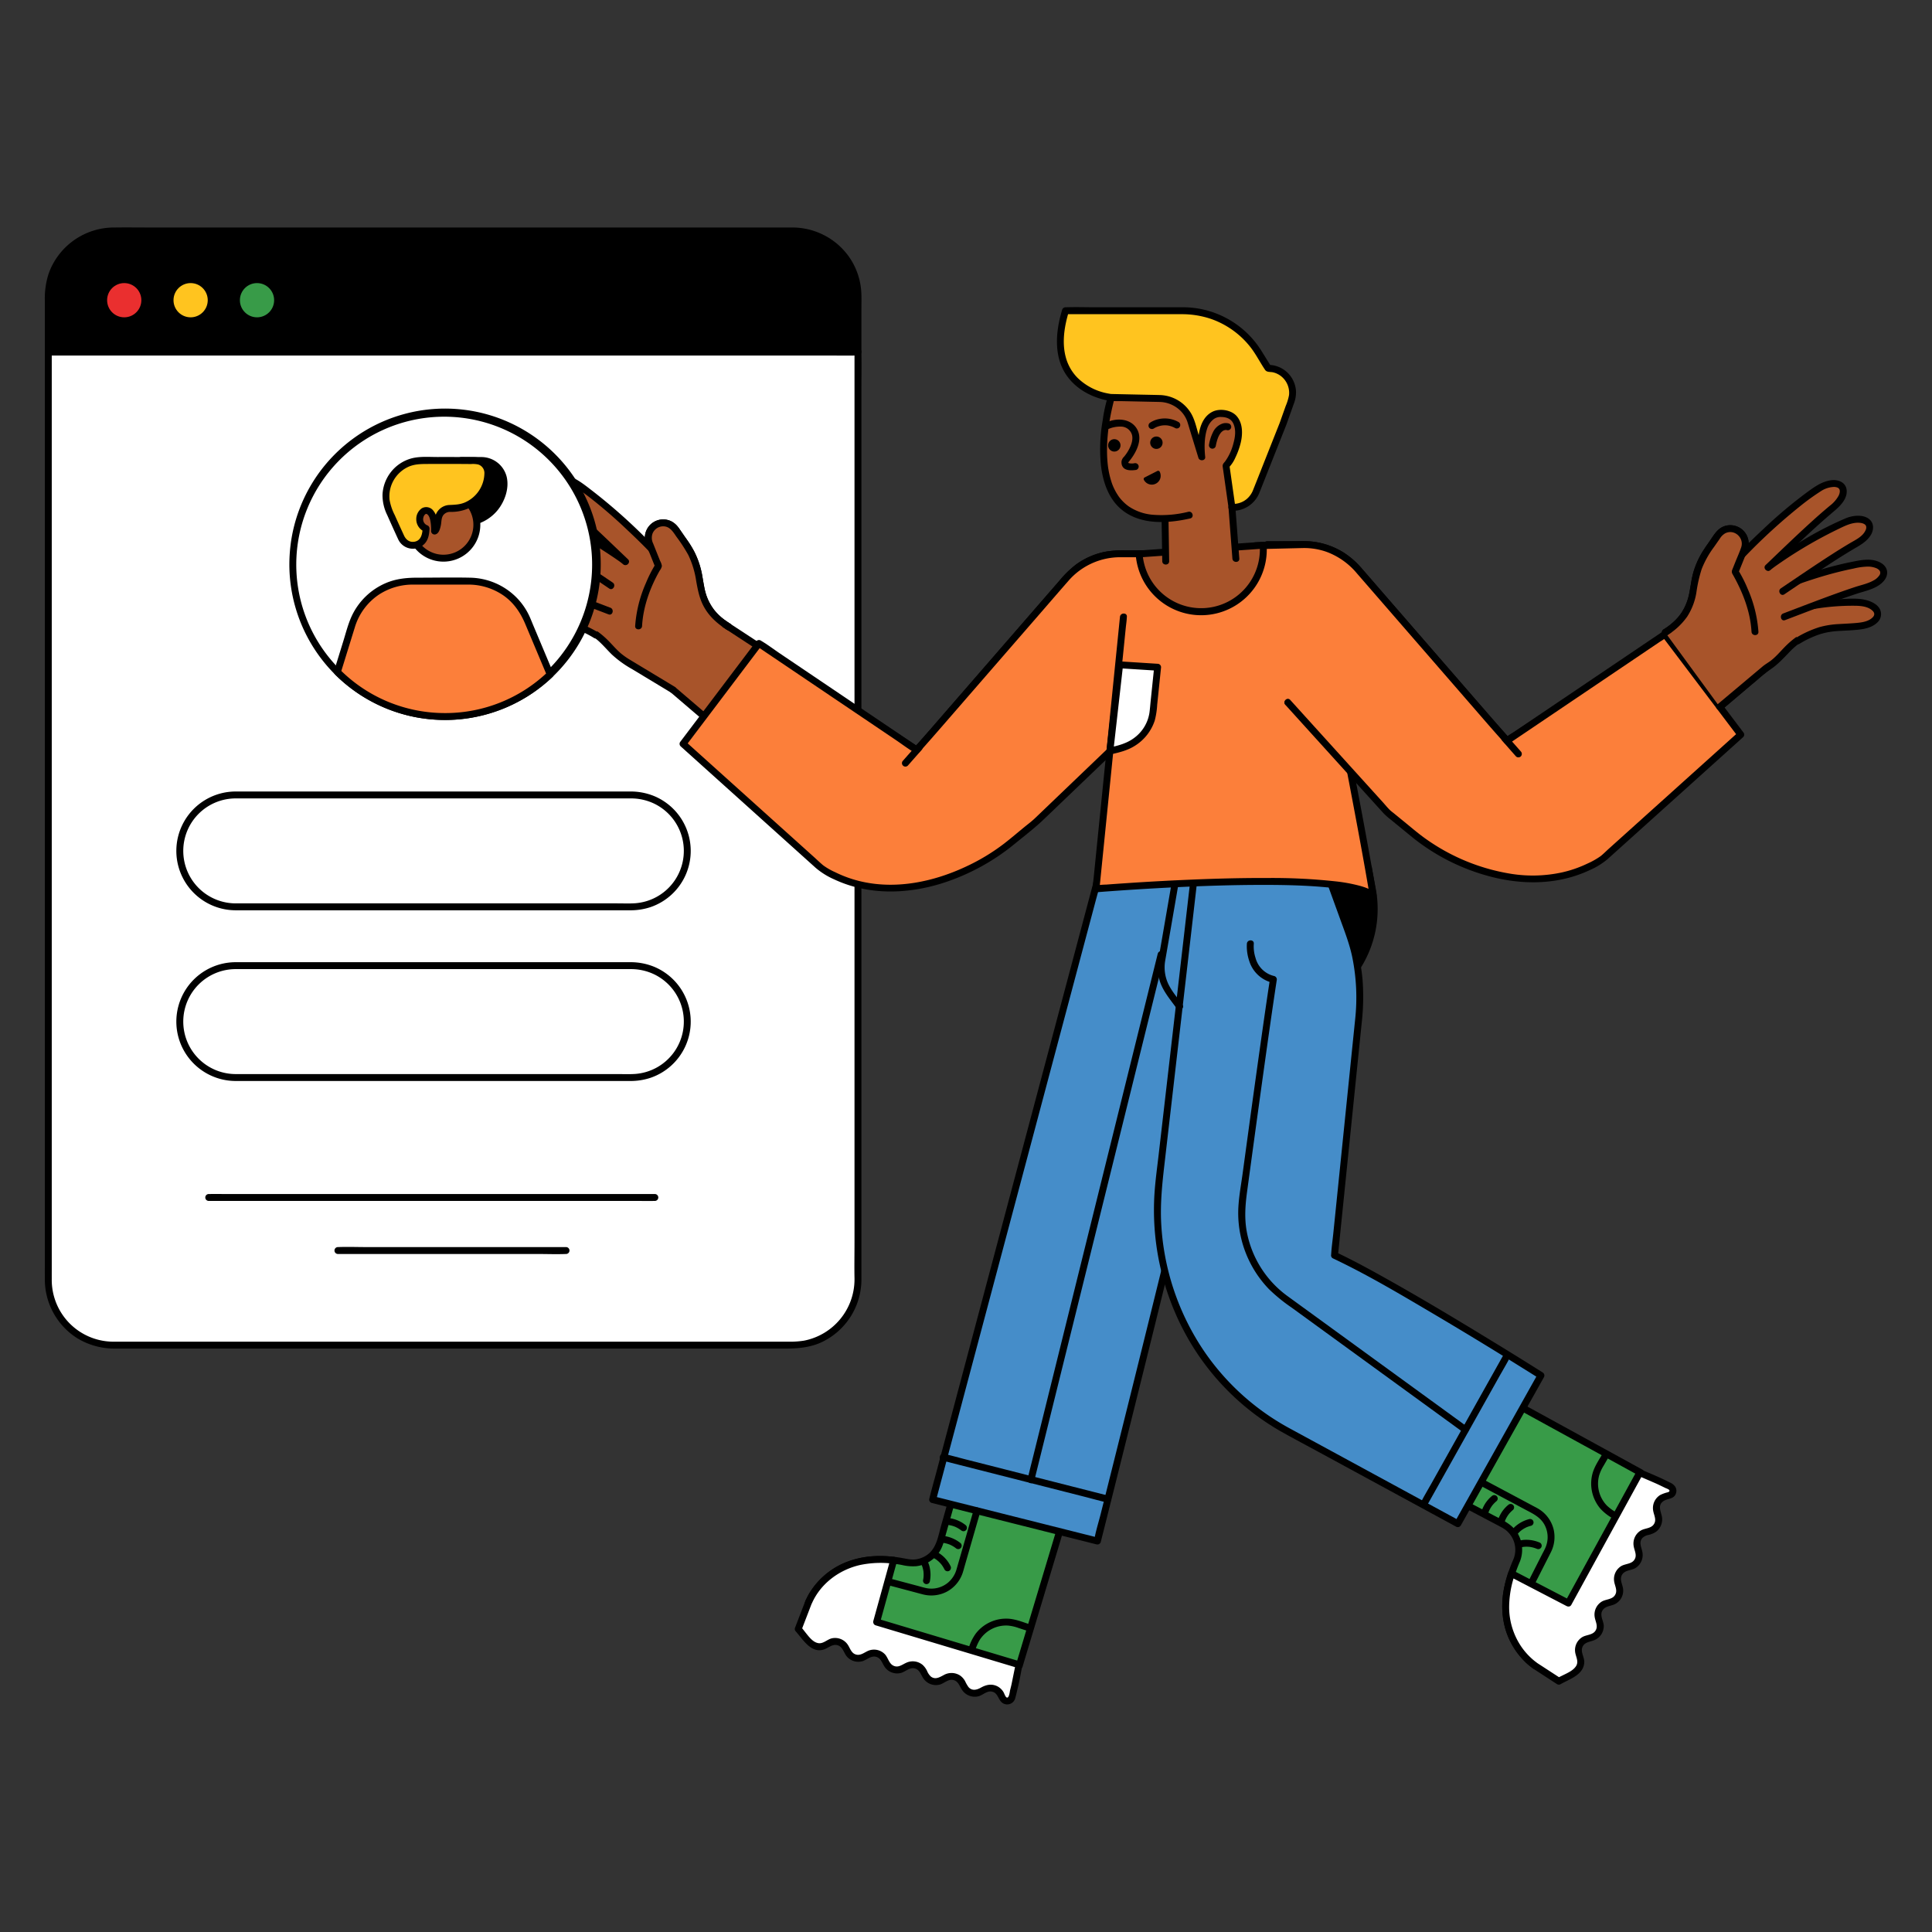 <svg id="Layer_1" data-name="Layer 1" xmlns="http://www.w3.org/2000/svg" width="1000" height="1000" viewBox="0 0 1000 1000"><rect x="0" y="0" width="1000" height="1000" fill="#333333" stroke="none"/><defs><style>.cls-1{fill:#fff;}.cls-2{fill:#ea2f2f;}.cls-3{fill:#ffc41f;}.cls-4{fill:#389b48;}.cls-5{fill:#a8542a;}.cls-6{fill:#458dc9;}.cls-7{fill:#fc7f3a;}</style></defs><path class="cls-1" d="M444.081,662.484a33.744,33.744,0,0,1-33.744,33.744H58.744A33.744,33.744,0,0,1,25,662.484V182.122H444.081Z"/><path d="M442.292,662.484a32.327,32.327,0,0,1-26.059,31.419,46.019,46.019,0,0,1-8.767.537H66.887q-3.614,0-7.229,0a31.971,31.971,0,0,1-32.87-32.373c-.005-1.634,0-3.268,0-4.902V182.122L25,183.911H437.745a48.512,48.512,0,0,0,5.639,0,5.982,5.982,0,0,1,.696,0l-1.789-1.789V643.008c0,6.217-.124,12.449,0,18.665.005.27,0,.54,0,.81a1.79,1.79,0,0,0,3.577,0V201.598c0-6.217.124-12.449,0-18.666-.005-.27,0-.54,0-.81a1.815,1.815,0,0,0-1.789-1.789H42.036c-5.441,0-10.9-.132-16.34,0-.232.006-.464,0-.696,0a1.815,1.815,0,0,0-1.789,1.789V649.89c0,4.178-.035,8.357,0,12.534a35.982,35.982,0,0,0,17.115,30.45,37.196,37.196,0,0,0,19.617,5.142H400.043c8.49,0,16.779.464,24.801-3.099a35.913,35.913,0,0,0,21.025-32.434C445.893,660.181,442.316,660.179,442.292,662.484Z"/><path d="M58.744,119.544h351.592a33.744,33.744,0,0,1,33.744,33.744v28.939H25V153.288A33.744,33.744,0,0,1,58.744,119.544Z"/><path d="M58.744,121.333H400.627c6.447,0,13.148-.472,19.368,1.484a32.214,32.214,0,0,1,22.284,29.591c.191,7.45.013,14.925.013,22.377v7.441l1.789-1.789H42.012c-5.373,0-10.937-.417-16.299,0-.234.018-.477,0-.713,0l1.789,1.789V158.784a64.154,64.154,0,0,1,.425-10.774,31.987,31.987,0,0,1,31.531-26.677c2.301-.02,2.306-3.597,0-3.577A35.957,35.957,0,0,0,25.176,141.62a42.173,42.173,0,0,0-1.965,14.213v26.394A1.815,1.815,0,0,0,25,184.016H427.069c5.43,0,10.87.102,16.299,0,.237-.004.475,0,.713,0a1.815,1.815,0,0,0,1.789-1.789V159.822c0-2.85.108-5.73-.062-8.578A35.499,35.499,0,0,0,439.434,132.9a35.985,35.985,0,0,0-29.158-15.145c-1.373-.009-2.746,0-4.119,0H77.841c-6.096,0-12.2-.088-18.297,0-.267.004-.533,0-.8,0A1.79,1.79,0,0,0,58.744,121.333Z"/><path d="M122.009,471.164h203.955a32.726,32.726,0,0,0,10.768-1.652,30.74,30.74,0,0,0,2.055-57.38,32.032,32.032,0,0,0-12.598-2.452H124.553c-.842,0-1.683-.004-2.525,0a30.742,30.742,0,1,0-.019,61.484c2.302.014,2.305-3.563,0-3.577a27.166,27.166,0,1,1,.346-54.33q5.489-.007,10.978,0H314.799q5.74,0,11.481,0a27.835,27.835,0,0,1,12.59,2.83,27.171,27.171,0,0,1-10.264,51.442c-3.041.19-6.124.057-9.167.057H122.009A1.79,1.79,0,0,0,122.009,471.164Z"/><path d="M122.009,559.517h203.955a32.723,32.723,0,0,0,10.768-1.652,30.74,30.74,0,0,0,2.055-57.38,32.032,32.032,0,0,0-12.598-2.452H124.553c-.842,0-1.683-.004-2.525,0a30.742,30.742,0,1,0-.019,61.484c2.302.014,2.305-3.563,0-3.577a27.166,27.166,0,1,1,.346-54.33q5.489-.007,10.978,0H314.799q5.74,0,11.481,0a27.836,27.836,0,0,1,12.59,2.83,27.171,27.171,0,0,1-10.264,51.443c-3.041.19-6.124.057-9.167.057H122.009A1.79,1.79,0,0,0,122.009,559.517Z"/><path d="M339.012,618.026H117.381c-3.002,0-6.013-.063-9.015,0-.129.003-.258,0-.386,0a1.79,1.79,0,0,0,0,3.577H329.611c3.002,0,6.013.063,9.015,0,.129-.003.258,0,.386,0a1.79,1.79,0,0,0,0-3.577Z"/><path d="M293.044,645.487H189.454c-4.79,0-9.624-.189-14.412,0-.066.003-.134,0-.2,0a1.79,1.79,0,0,0,0,3.577H278.433c4.79,0,9.624.189,14.412,0,.066-.003.134,0,.2,0a1.79,1.79,0,0,0,0-3.577Z"/><circle class="cls-2" cx="64.301" cy="155.385" r="8.86"/><circle class="cls-3" cx="98.666" cy="155.385" r="8.86"/><circle class="cls-4" cx="133.031" cy="155.385" r="8.86"/><path d="M708.31,449.398l2.09,11.249a54.799,54.799,0,0,1-10.324,43.27l-10.27,13.449-37.561-72.141"/><path d="M706.585,449.873l1.837,9.885a56.924,56.924,0,0,1,.686,17.719,53.105,53.105,0,0,1-7.371,20.856,112.872,112.872,0,0,1-6.849,9.453l-6.626,8.677H691.35l-12.715-24.42-20.238-38.87-4.608-8.851c-1.063-2.043-4.152-.236-3.089,1.806l12.715,24.42,20.238,38.87,4.608,8.851a1.813,1.813,0,0,0,3.089,0l5.813-7.612c2.246-2.941,4.613-5.835,6.652-8.926a57.207,57.207,0,0,0,8.258-41.841q-1.014-5.484-2.038-10.967c-.42-2.26-3.868-1.303-3.45.951Z"/><path class="cls-4" d="M778.741,723.585l70.476,38.643L794.834,862.307s-26.695-16.468-10.025-54.135a14.776,14.776,0,0,0-6.535-19.056c-8.628-4.584-16.997-8.98-16.997-8.98"/><path d="M777.838,725.13l23.928,13.12,37.855,20.756,8.693,4.767-.642-2.447-5.406,9.949L829.283,795.168l-15.71,28.91-13.584,24.998-4.491,8.265a37.501,37.501,0,0,0-2.115,3.891,1.648,1.648,0,0,1-.093.172l2.447-.642a4.268,4.268,0,0,1-.388-.258c-.129-.101-.271-.189-.404-.285-.204-.148-.761-.582-.329-.241a35.407,35.407,0,0,1-3.479-3.141,34.947,34.947,0,0,1-7.749-12.274,40.662,40.662,0,0,1-1.438-21.647,81.295,81.295,0,0,1,4.791-14.764,16.711,16.711,0,0,0-.607-13.405c-2.702-5.545-8.189-7.836-13.354-10.568q-5.296-2.801-10.6-5.59c-2.036-1.07-3.846,2.017-1.806,3.089q4.413,2.318,8.82,4.649c2.726,1.44,5.471,2.852,8.177,4.331a12.984,12.984,0,0,1,5.894,16.609A76.903,76.903,0,0,0,778.5,821.966a44.646,44.646,0,0,0,1.122,22.651,39.411,39.411,0,0,0,8.251,13.97,29.657,29.657,0,0,0,6.058,5.263,1.808,1.808,0,0,0,2.447-.642l5.406-9.949,12.984-23.894,15.71-28.91,13.584-24.998c2.198-4.045,4.529-8.046,6.606-12.156.029-.058.062-.115.093-.172a1.816,1.816,0,0,0-.642-2.447l-23.928-13.12-37.855-20.756-8.693-4.766c-2.02-1.107-3.827,1.98-1.806,3.089Z"/><path class="cls-1" d="M811.768,829.754l-29.415-15.29c-10.101,29.894,8.09,44.731,11.826,47.398l-.032.059,12.706,8.268c2.537-1.482,8.709-3.719,10.62-7.205,2.521-4.597-2.251-7.214.27-11.81s7.292-1.98,9.812-6.576-2.251-7.213.27-11.81,7.292-1.98,9.813-6.577-2.25-7.214.271-11.811,7.292-1.98,9.812-6.576c2.521-4.598-2.25-7.214.271-11.812s7.293-1.981,9.814-6.579-2.25-7.215.272-11.814c1.539-2.807,3.917-2.926,6.11-3.638a2.473,2.473,0,0,0,.324-4.579l-5.774-2.795-10.001-4.34Z"/><path d="M812.671,828.209l-25.736-13.378-3.678-1.912a1.817,1.817,0,0,0-2.627,1.069c-3.138,9.388-4.271,19.641-1.437,29.254a39.182,39.182,0,0,0,9.636,16.349,34.288,34.288,0,0,0,4.449,3.814l-.642-2.447-.032.059a1.83,1.83,0,0,0,.642,2.447l12.706,8.268a1.786,1.786,0,0,0,1.806,0c4.676-2.675,11.947-4.837,12.26-11.301.121-2.506-1.792-5.007-1.1-7.459.858-3.038,3.868-3.035,6.313-4.049a7.846,7.846,0,0,0,4.867-7.464c-.13-2.434-1.962-5.032-.901-7.428,1.221-2.756,4.347-2.601,6.721-3.759a7.807,7.807,0,0,0,4.205-7.772c-.316-2.634-2.112-5.184-.373-7.683,1.499-2.154,4.649-1.942,6.76-3.204a7.927,7.927,0,0,0,3.587-8.257c-.472-2.606-2.044-5.035.094-7.377a6.274,6.274,0,0,1,3.187-1.534,11.176,11.176,0,0,0,3.828-1.641,7.991,7.991,0,0,0,2.858-8.395c-.614-2.549-1.92-5.308.714-7.286,2.282-1.713,5.824-.951,6.761-4.347.676-2.45-.832-4.295-2.902-5.298-1.64-.794-3.269-1.619-4.923-2.383-2.962-1.369-5.993-2.605-8.987-3.904l-1.085-.471a1.831,1.831,0,0,0-2.447.642L834.673,784.218l-19.921,36.367-4.528,8.266c-1.107,2.02,1.981,3.827,3.089,1.806l12.52-22.855,19.921-36.367,4.528-8.266-2.447.642,8.99,3.902c.916.398,1.81.826,2.709,1.261l2.773,1.342a5.798,5.798,0,0,1,1.602.811c.568.621-.043,1.08-.626,1.262a17.978,17.978,0,0,0-3.975,1.429,7.908,7.908,0,0,0-3.624,8.128c.43,2.523,1.975,4.841.185,7.222-1.515,2.015-4.613,1.829-6.66,3.054a7.906,7.906,0,0,0-3.611,8.117c.431,2.525,1.977,4.839.186,7.22-1.514,2.013-4.614,1.828-6.659,3.051a7.89,7.89,0,0,0-3.633,7.975c.395,2.507,1.972,4.812.31,7.207-1.468,2.115-4.542,1.948-6.635,3.131a7.878,7.878,0,0,0-3.758,8.05c.398,2.503,1.974,4.816.31,7.207-1.471,2.114-4.54,1.946-6.635,3.13a7.847,7.847,0,0,0-3.79,7.812c.34,2.443,1.97,4.833.495,7.202-1.433,2.301-4.424,3.602-6.759,4.757-1.032.51-2.08.993-3.079,1.565h1.806L795.05,860.376l.642,2.447.032-.059a1.84,1.84,0,0,0-.642-2.447c-.212-.151-.419-.308-.627-.464-.084-.063.286.235-.097-.079-.141-.116-.284-.229-.425-.345q-1.042-.862-2.011-1.807a34.339,34.339,0,0,1-4.641-5.525,36.535,36.535,0,0,1-6.153-20.125,52.15,52.15,0,0,1,2.951-17.032l-2.627,1.069,25.737,13.378,3.678,1.912C812.905,832.359,814.716,829.273,812.671,828.209Z"/><path d="M794.083,820.475l6.239-12.294c.801-1.579,1.617-3.151,2.404-4.737a17.401,17.401,0,0,0,1.401-11.935,17.172,17.172,0,0,0-7.542-10.367c-1.06-.662-2.2-1.215-3.302-1.802l-14.608-7.793-11.513-6.142c-2.03-1.083-3.84,2.004-1.806,3.089L789.49,781.369c3.84,2.049,7.731,3.792,9.935,7.828a13.559,13.559,0,0,1,.62,11.569c-.603,1.46-1.414,2.857-2.128,4.263l-6.923,13.64c-1.04,2.048,2.046,3.861,3.089,1.806Z"/><path d="M837.091,783.087a23.483,23.483,0,0,1-5.381-3.823,16.276,16.276,0,0,1-3.963-15.686,21.479,21.479,0,0,1,2.295-4.951l2.743-4.746a1.79,1.79,0,0,0-3.089-1.806c-1.898,3.284-4.199,6.562-5.303,10.223a20.038,20.038,0,0,0,3.885,18.493,24.812,24.812,0,0,0,7.007,5.385c1.998,1.151,3.802-1.939,1.806-3.089Z"/><path class="cls-5" d="M786.914,799.182a14.265,14.265,0,0,1,9.275.861"/><path d="M787.389,800.907a6.438,6.438,0,0,1,.702-.168q.169-.033.339-.061a2.298,2.298,0,0,0,.232-.036c-.079.022-.487.058-.179.025.367-.04.733-.073,1.102-.087q.633-.025,1.267.006.369.018.737.054a2.465,2.465,0,0,1,.35.038c-.437-.109.023.005.102.018a15.283,15.283,0,0,1,1.691.371q.409.114.811.251.25.085.497.178c.051.019.513.205.246.092a1.966,1.966,0,0,0,1.378.18,1.789,1.789,0,0,0,.427-3.269,17.483,17.483,0,0,0-7.395-1.5,12.237,12.237,0,0,0-3.259.459,1.789,1.789,0,1,0,.951,3.449Z"/><path class="cls-5" d="M784.075,792.953a14.265,14.265,0,0,1,7.899-4.937"/><path d="M785.62,793.856c.202-.288-.255.315-.151.192.119-.141.233-.284.356-.422a12.918,12.918,0,0,1,1.414-1.348c.086-.071.175-.138.26-.21-.428.361-.193.148-.085.067q.298-.223.607-.43a15.005,15.005,0,0,1,1.325-.795q.347-.185.703-.351a1.483,1.483,0,0,1,.426-.191q-.367.154-.096.042.113-.045.227-.089a16.305,16.305,0,0,1,1.843-.581,1.789,1.789,0,0,0-.951-3.45,17.386,17.386,0,0,0-6.726,3.406,11.923,11.923,0,0,0-2.242,2.353,1.798,1.798,0,0,0,.642,2.447,1.835,1.835,0,0,0,2.447-.642Z"/><path class="cls-5" d="M776.897,788.072a14.265,14.265,0,0,1,5.012-7.851"/><path d="M778.622,788.548a6.447,6.447,0,0,1,.177-.719c.077-.263.163-.522.258-.779.058-.159.122-.315.184-.472.107-.273-.206.472-.024.062q.06-.135.123-.269a14.835,14.835,0,0,1,1.471-2.464q.068-.093.138-.185-.224.287-.1.13c.089-.109.175-.219.265-.327q.281-.336.58-.655a16.184,16.184,0,0,1,1.479-1.384,1.795,1.795,0,0,0,0-2.53,1.838,1.838,0,0,0-2.53,0,16.557,16.557,0,0,0-4.393,5.609,12.107,12.107,0,0,0-1.079,3.031,1.832,1.832,0,0,0,1.249,2.2,1.81,1.81,0,0,0,2.2-1.249Z"/><path class="cls-5" d="M768.415,783.485a14.265,14.265,0,0,1,5.012-7.851"/><path d="M770.14,783.961a6.447,6.447,0,0,1,.177-.719c.077-.263.163-.522.258-.779.058-.159.122-.315.184-.472.107-.273-.207.472-.024.062q.06-.135.123-.269a14.842,14.842,0,0,1,1.471-2.464q.068-.093.138-.185-.224.287-.1.13c.089-.109.175-.219.265-.327q.281-.336.58-.655a16.184,16.184,0,0,1,1.479-1.384,1.795,1.795,0,0,0,0-2.529,1.837,1.837,0,0,0-2.529,0,16.557,16.557,0,0,0-4.393,5.609,12.107,12.107,0,0,0-1.079,3.031,1.832,1.832,0,0,0,1.249,2.2,1.81,1.81,0,0,0,2.2-1.249Z"/><path class="cls-4" d="M550.706,785.146l-23.126,76.976-109.207-32.36s10.551-29.538,50.863-21.074A14.776,14.776,0,0,0,486.514,798.329c2.688-9.393,5.246-18.494,5.246-18.494"/><path d="M548.981,784.671l-7.852,26.135-12.422,41.346-2.853,9.495,2.2-1.249-10.856-3.217-26.073-7.726-31.547-9.348-27.278-8.083-9.018-2.672a39.056,39.056,0,0,0-4.246-1.258,1.722,1.722,0,0,1-.188-.056l1.249,2.2c.028-.077.101-.388.162-.411.161-.062-.172.386-.072.17.04-.085.074-.172.113-.258.101-.221.201-.442.307-.66A33.206,33.206,0,0,1,422.82,825.2a35.98,35.98,0,0,1,9.755-9.822,39.649,39.649,0,0,1,19.831-6.341,60.603,60.603,0,0,1,14.363.984,24.157,24.157,0,0,0,7.625.629,16.5,16.5,0,0,0,12.287-8.15c1.627-2.842,2.273-6.196,3.16-9.316q1.83-6.434,3.642-12.873c.624-2.22-2.826-3.167-3.449-.951q-1.468,5.224-2.952,10.443c-1.468,5.17-2.247,11.166-6.756,14.676a13.275,13.275,0,0,1-5.963,2.588c-2.545.422-4.934-.204-7.426-.635a64.136,64.136,0,0,0-14.531-.972c-12.757.725-24.627,6.467-32.047,17.014a29.299,29.299,0,0,0-3.711,6.813,1.811,1.811,0,0,0,1.249,2.2l10.856,3.217,26.073,7.726,31.547,9.348,27.278,8.083c4.404,1.305,8.803,2.832,13.265,3.931.063.015.125.037.188.056a1.818,1.818,0,0,0,2.2-1.249l7.852-26.135,12.422-41.346,2.853-9.495c.664-2.21-2.788-3.154-3.45-.951Z"/><path class="cls-6" d="M568.619,453.675,482.728,776.188l85.304,21.457S627.49,561.789,633.903,525.751s10.733-85.128,10.733-85.128"/><path d="M566.894,453.2l-2.297,8.625-6.251,23.473L549.1,520.015,537.82,562.372l-12.356,46.395L512.992,655.597l-11.627,43.66-9.824,36.887-7.06,26.511c-1.11,4.169-2.305,8.325-3.333,12.515-.045.182-.096.362-.145.543a1.814,1.814,0,0,0,1.249,2.2l28.87,7.262,45.959,11.56,10.475,2.635a1.816,1.816,0,0,0,2.2-1.249q1.15-4.561,2.295-9.123,3.064-12.19,6.116-24.383,4.454-17.786,8.886-35.577,5.259-21.11,10.485-42.229,5.56-22.476,11.069-44.964,5.27-21.53,10.465-43.079,4.482-18.627,8.845-37.283c2.084-8.961,4.153-17.929,6.055-26.931,2.884-13.651,4.822-27.491,6.636-41.319q3.261-24.866,5.564-49.85.128-1.38.252-2.76c.202-2.293-3.376-2.279-3.577,0-1.082,12.281-2.409,24.544-3.851,36.787-2.039,17.313-4.153,34.72-7.573,51.825-1.602,8.013-3.428,15.983-5.256,23.947q-4.054,17.662-8.299,35.279Q612.832,609.51,607.69,630.534q-5.463,22.388-10.991,44.761-5.336,21.614-10.712,43.218-4.658,18.724-9.34,37.443-3.432,13.72-6.876,27.436c-1.096,4.365-2.511,8.768-3.319,13.198-.035.194-.098.387-.146.579l2.2-1.249-28.87-7.262-45.959-11.56-10.475-2.635,1.249,2.2,2.297-8.625,6.251-23.473,9.246-34.717,11.281-42.358,12.356-46.395,12.472-46.829,11.627-43.66,9.824-36.887,7.06-26.511c1.11-4.169,2.305-8.325,3.333-12.515.045-.182.096-.362.145-.543.593-2.227-2.857-3.177-3.45-.951Z"/><path class="cls-6" d="M617.664,457.745l-17.787,154.03c-5.107,46.114,14.239,91.808,51.505,119.446a118.019,118.019,0,0,0,13.914,8.92l89.277,48.516,43.019-76.723S723.85,665.367,690.744,649.753l12.585-123.28a102.467,102.467,0,0,0-3.712-39.583l-18.159-50.013H625.415"/><path d="M615.876,457.745l-1.917,16.604-4.507,39.025-5.364,46.45-4.361,37.762c-.776,6.716-1.726,13.449-2.167,20.199A134.198,134.198,0,0,0,611.93,687.284a129.367,129.367,0,0,0,51.326,53.774c6.917,3.869,13.928,7.578,20.891,11.362l40.042,21.76,28.014,15.223,1.47.799a1.818,1.818,0,0,0,2.447-.642l14.585-26.011,23.13-41.252,5.304-9.46a1.826,1.826,0,0,0-.642-2.447q-13.349-8.429-26.838-16.634c-17.641-10.786-35.383-21.426-53.42-31.54-8.734-4.898-17.534-9.727-26.591-14.007l.886,1.544,2.757-27.011,5.452-53.41,4.053-39.702a118.84,118.84,0,0,0,.464-22.466,103.397,103.397,0,0,0-6.01-26.511l-15.668-43.153-.398-1.096a1.851,1.851,0,0,0-1.725-1.313H625.415a1.79,1.79,0,0,0,0,3.577h56.044l-1.725-1.313L693.98,476.591c2.236,6.158,4.52,12.108,5.891,18.539a104.861,104.861,0,0,1,1.536,32.642l-3.605,35.309-5.5,53.878-2.19,21.456c-.368,3.603-.898,7.23-1.107,10.847-.01.164-.033.327-.05.49a1.729,1.729,0,0,0,.886,1.544c17.343,8.196,33.954,18.038,50.461,27.776q23.609,13.928,46.864,28.448,4.77,2.966,9.524,5.958l-.642-2.447-14.585,26.011-23.13,41.252-5.304,9.46,2.447-.642L735.2,776.094,695.537,754.54l-27.91-15.167a126.608,126.608,0,0,1-43.866-39.248,130.158,130.158,0,0,1-22.737-67.118c-.502-10.015.482-19.843,1.627-29.751l3.892-33.707,5.263-45.576,4.853-42.029,2.67-23.121.124-1.077c.264-2.283-3.316-2.264-3.577,0Z"/><path d="M573.931,774.223l-8.443-2.147-20.406-5.19-24.584-6.253-21.366-5.434c-3.442-.876-6.881-1.889-10.355-2.634-.051-.011-.102-.026-.152-.039-2.232-.568-3.184,2.881-.951,3.449l8.443,2.147,20.406,5.19,24.584,6.253,21.366,5.434c3.442.876,6.881,1.889,10.355,2.634.051.011.102.026.152.039,2.232.568,3.184-2.881.951-3.45Z"/><path d="M778.484,700.77l-4.269,7.619L763.961,726.69l-12.41,22.149-10.738,19.163c-1.741,3.107-3.61,6.174-5.236,9.344-.024.047-.051.092-.077.137-1.127,2.011,1.962,3.816,3.089,1.806l4.269-7.619,10.254-18.301,12.41-22.149L776.26,712.057c1.741-3.107,3.61-6.174,5.236-9.344.024-.047.051-.092.077-.137,1.127-2.011-1.962-3.816-3.089-1.806Z"/><path class="cls-1" d="M453.737,839.549l8.832-31.953c-31.342-3.658-42.067,17.223-43.898,21.433l-.064-.019-5.442,14.149c1.977,2.173,5.45,7.744,9.258,8.888,5.021,1.509,6.587-3.703,11.608-2.194s3.454,6.72,8.474,8.229,6.587-3.703,11.607-2.194,3.455,6.72,8.476,8.229,6.588-3.703,11.609-2.194,3.454,6.72,8.474,8.229c5.022,1.509,6.588-3.703,11.61-2.194s3.456,6.721,8.478,8.23,6.589-3.702,11.611-2.193c3.066.921,3.677,3.222,4.83,5.219a2.473,2.473,0,0,0,4.546-.637l1.532-6.23,2.164-10.686Z"/><path d="M455.462,840.024l7.728-27.957,1.104-3.995a1.817,1.817,0,0,0-1.725-2.264c-9.827-1.116-20.024-.05-28.829,4.7a39.164,39.164,0,0,0-13.88,12.696,31.785,31.785,0,0,0-2.733,4.923l2.02-.822-.064-.019a1.833,1.833,0,0,0-2.2,1.249l-5.442,14.149a1.783,1.783,0,0,0,.46,1.74c3.699,4.142,7.987,11.677,14.722,9.272,2.381-.85,4.415-2.989,7.099-2.064,2.499.862,3.013,3.826,4.534,5.701a7.814,7.814,0,0,0,8.325,2.439c2.294-.767,4.316-2.911,6.888-2.206,2.672.732,3.156,3.546,4.65,5.518a7.844,7.844,0,0,0,8.297,2.801c2.33-.68,4.396-2.944,6.969-2.331,2.748.655,3.206,3.372,4.678,5.383a7.889,7.889,0,0,0,8.311,3.019c2.261-.609,4.305-2.845,6.768-2.441,2.905.477,3.408,3.158,4.856,5.247a7.938,7.938,0,0,0,8.207,3.294c2.34-.519,4.382-2.841,6.877-2.53,3.541.443,3.359,4.114,5.762,5.891a4.304,4.304,0,0,0,6.664-2.511c.524-1.853.925-3.751,1.382-5.622.793-3.243,1.348-6.556,2.01-9.828l.268-1.322a1.832,1.832,0,0,0-1.249-2.2l-24.96-7.488L463.24,840.533l-9.027-2.708c-2.21-.663-3.154,2.789-.951,3.45l24.96,7.488,39.717,11.915,9.027,2.708-1.249-2.2-2.042,10.084c-.245,1.208-.564,2.4-.858,3.597-.156.633-.468,4.095-1.637,3.796-.806-.206-1.33-2.095-1.737-2.761a7.886,7.886,0,0,0-3.292-3.119c-2.989-1.415-5.734-.775-8.49.764-2.088,1.166-4.579,1.782-6.375-.334a17.848,17.848,0,0,1-1.703-2.953,8.606,8.606,0,0,0-2.801-3.12,8.175,8.175,0,0,0-8.419-.064c-2.13,1.118-4.328,2.453-6.591.666a8.209,8.209,0,0,1-1.911-2.836,10.118,10.118,0,0,0-2.342-3.189,7.975,7.975,0,0,0-8.546-1.018c-2.245,1.024-4.15,2.714-6.697,1.376-2.117-1.112-2.642-4.022-4.161-5.742a7.827,7.827,0,0,0-8.321-2.048c-2.286.836-4.223,2.851-6.812,2.072-2.481-.746-2.973-3.414-4.341-5.291a7.894,7.894,0,0,0-8.182-3.051c-2.24.55-4.203,2.716-6.597,2.508-2.957-.257-5.232-3.405-6.929-5.525-.83-1.037-1.617-2.112-2.502-3.103l.46,1.74,5.442-14.149-2.2,1.249.064.019a1.799,1.799,0,0,0,2.02-.822c4.422-10.129,14.021-17.401,24.927-19.882a52.096,52.096,0,0,1,17.426-.665l-1.725-2.264L453.117,835.078l-1.104,3.996A1.79,1.79,0,0,0,455.462,840.024Z"/><path d="M459.218,820.346l13.323,3.543c1.708.454,3.412.924,5.123,1.363a17.387,17.387,0,0,0,12.106-1.248,17.142,17.142,0,0,0,8.433-9.664c.405-1.152.704-2.348,1.042-3.521l4.596-15.958,3.577-12.421c.638-2.216-2.813-3.163-3.45-.951L496.45,807.594q-.658,2.285-1.316,4.571a14.044,14.044,0,0,1-4.453,7.009A13.454,13.454,0,0,1,479.69,822.05c-1.596-.311-3.169-.804-4.738-1.222l-14.783-3.932c-2.227-.592-3.177,2.857-.951,3.449Z"/><path d="M504.679,854.517a23.57,23.57,0,0,1,2.575-5.952,16.271,16.271,0,0,1,14.595-7.162,21.902,21.902,0,0,1,5.455,1.276l5.104,1.66c2.194.714,3.135-2.74.951-3.45-3.64-1.184-7.318-2.73-11.165-3.039a19.907,19.907,0,0,0-17.093,7.619,25.525,25.525,0,0,0-3.872,8.097c-.71,2.196,2.743,3.136,3.449.951Z"/><path class="cls-5" d="M478.466,808.875a14.265,14.265,0,0,1,1.088,9.251"/><path d="M476.922,809.778c.115.202.197.419.3.626-.309-.624-.074-.174-.009-.004q.084.22.16.443.175.514.308,1.042.16.632.264,1.277c.021.132.146.467.007.02a2.064,2.064,0,0,1,.044.388q.037.372.056.746a15.246,15.246,0,0,1-.01,1.696q-.029.477-.088.952c.033-.267.004-.041-.018.1-.032.197-.068.393-.106.589a1.789,1.789,0,1,0,3.449.951,17.53,17.53,0,0,0-.123-7.566,12.157,12.157,0,0,0-1.145-3.064,1.789,1.789,0,0,0-3.089,1.806Z"/><path class="cls-5" d="M483.968,804.803a14.265,14.265,0,0,1,6.473,6.698"/><path d="M483.065,806.347a8.795,8.795,0,0,1,1.477.852q.161.11.319.224.077.056.154.113c.035.026.07.053.105.079.182.135-.204-.158-.202-.156.24.239.536.436.788.664a15,15,0,0,1,1.642,1.747c.239.299-.215-.289.018.022q.12.16.235.323.224.316.432.643a16.22,16.22,0,0,1,.863,1.543,1.799,1.799,0,0,0,2.447.642,1.834,1.834,0,0,0,.642-2.447,16.409,16.409,0,0,0-6.562-7.06,5.984,5.984,0,0,0-.553-.28,1.965,1.965,0,0,0-1.378-.18,1.825,1.825,0,0,0-1.069.822,1.806,1.806,0,0,0-.18,1.378,1.721,1.721,0,0,0,.822,1.069Z"/><path class="cls-5" d="M487.248,796.766a14.265,14.265,0,0,1,8.723,3.268"/><path d="M487.248,798.554a6.38,6.38,0,0,1,.709.021q.192.014.383.034c.06.006.12.014.18.02.311.033-.465-.071-.163-.022.368.06.735.124,1.099.208q.629.145,1.243.346.326.106.646.227a2.469,2.469,0,0,1,.364.143c-.38-.221-.031-.012.07.033a15.315,15.315,0,0,1,1.552.81q.407.243.798.51.169.115.335.235c.052.037.495.378.242.178a1.948,1.948,0,0,0,1.265.524,1.789,1.789,0,0,0,1.265-3.053,17.442,17.442,0,0,0-6.727-3.379,12.225,12.225,0,0,0-3.26-.413,1.789,1.789,0,0,0,0,3.577Z"/><path class="cls-5" d="M489.969,787.515a14.265,14.265,0,0,1,8.723,3.268"/><path d="M489.969,789.303a6.382,6.382,0,0,1,.709.021q.192.014.383.034c.06.006.12.014.18.02.311.033-.465-.071-.163-.022.368.06.735.124,1.099.208q.629.145,1.242.346.326.106.646.227a2.466,2.466,0,0,1,.365.143c-.381-.221-.031-.013.07.033a15.303,15.303,0,0,1,1.552.81q.407.243.798.51.169.115.335.235c.052.037.495.378.242.178a1.947,1.947,0,0,0,1.265.524,1.789,1.789,0,0,0,1.265-3.053,17.442,17.442,0,0,0-6.727-3.379,12.222,12.222,0,0,0-3.26-.413,1.789,1.789,0,1,0,0,3.577Z"/><path d="M673.985,338.558c4.604-1.065,6.423-12.484,6.13-25.706l-21.336,8.99C662.103,332.737,669.105,339.688,673.985,338.558Z"/><path d="M674.461,340.283c3.817-.991,5.271-5.686,6.043-9.058a75.734,75.734,0,0,0,1.4-18.373c-.021-1.032-1.149-2.195-2.264-1.725l-18.626,7.848-2.71,1.142a1.829,1.829,0,0,0-1.249,2.2,34.562,34.562,0,0,0,7.694,13.881c2.5,2.584,5.964,4.868,9.713,4.085,2.252-.471,1.299-3.92-.951-3.45a4.895,4.895,0,0,1-1.224.007,6.023,6.023,0,0,1-1.688-.591,13.646,13.646,0,0,1-3.748-3.036,31.239,31.239,0,0,1-6.347-11.847l-1.249,2.2,18.626-7.848,2.71-1.142-2.264-1.725a76.064,76.064,0,0,1-1.062,16.439,20.518,20.518,0,0,1-1.63,5.286,6.557,6.557,0,0,1-1.062,1.6,2.048,2.048,0,0,1-1.063.655C671.283,337.412,672.227,340.863,674.461,340.283Z"/><path class="cls-5" d="M587.854,368.314l-67.611,58.85-14.665,11.993c-19.973,15.884-35.295,15.032-69.633-7.247l-93.611-79.995L364.792,316.36l109.699,71.81,5.238-5.847,72.103-83.043a36.725,36.725,0,0,1,27.73-12.647H598.737"/><path d="M586.589,367.049l-14.281,12.43-28.787,25.057-22.173,19.3c-5.33,4.639-10.88,9.022-16.349,13.495-4.655,3.807-9.835,7.297-15.572,9.231a33.971,33.971,0,0,1-19.702.299c-9.298-2.446-17.898-7.241-26.059-12.203a62.276,62.276,0,0,1-8.416-5.686l-18.377-15.704-28.904-24.7-27.84-23.791-15.779-13.484-.753-.643.28,2.167,19.707-31.2,2.751-4.355-2.447.642,10.919,7.148,26.22,17.164,31.712,20.759L460.137,380.91c4.401,2.881,8.722,6.023,13.263,8.682.064.038.126.082.188.123a1.801,1.801,0,0,0,2.167-.28c4.191-4.678,8.321-9.398,12.438-14.14l24.661-28.403,27.029-31.13c4.401-5.069,8.78-10.158,13.204-15.207a35.435,35.435,0,0,1,26.63-12.133c5.759-.011,11.518,0,17.277,0h1.74a1.79,1.79,0,0,0,0-3.577H582.141a53.485,53.485,0,0,0-9.512.636,38.065,38.065,0,0,0-15.758,6.771,52.354,52.354,0,0,0-8.358,8.132l-7.978,9.188L514.18,339.924l-26.042,29.993c-4.194,4.831-8.365,9.681-12.634,14.446l-2.278,2.543,2.167-.28-10.919-7.148-26.22-17.164-31.712-20.759-27.397-17.934c-4.401-2.881-8.722-6.023-13.263-8.682-.064-.038-.126-.082-.188-.123a1.816,1.816,0,0,0-2.447.642l-19.707,31.2-2.751,4.355a1.801,1.801,0,0,0,.28,2.167l11.383,9.727,26.225,22.411,29.867,25.523,21.689,18.534c1.431,1.222,2.845,2.468,4.294,3.669a13.944,13.944,0,0,0,1.37.964c2.616,1.685,5.257,3.333,7.933,4.922a137.389,137.389,0,0,0,14.099,7.437c7.102,3.168,14.766,5.663,22.634,5.411A38.849,38.849,0,0,0,499.883,445.42a132.761,132.761,0,0,0,13.206-10.106c2.88-2.355,5.816-4.655,8.639-7.077,5.747-4.93,11.425-9.945,17.137-14.916l29.29-25.495,19.952-17.367,1.011-.88c1.74-1.514-.799-4.035-2.53-2.53Z"/><path class="cls-7" d="M602.759,361.755l-66.418,63.62-14.665,11.993c-19.973,15.884-62.248,34.308-96.586,12.03l-71.545-64.39,39.269-51.953,81.678,55.116,5.238-5.847,72.103-83.043a36.725,36.725,0,0,1,27.73-12.647H598.737"/><path d="M601.495,360.491l-11.905,11.404L564.323,396.096l-22.952,21.985-5.69,5.451c-1.712,1.639-3.639,3.061-5.472,4.56-3.493,2.857-6.931,5.803-10.5,8.565a105.342,105.342,0,0,1-20.025,12.033c-16.412,7.642-35.406,11.671-53.337,7.697a61.254,61.254,0,0,1-13.992-4.902,33.452,33.452,0,0,1-6.278-3.6c-1.682-1.395-3.263-2.936-4.886-4.398l-22.322-20.09L372.106,399.31l-16.498-14.848-.798-.718.28,2.167,13.333-17.639,21.073-27.88,4.864-6.434-2.447.642,8.114,5.475,19.489,13.151,23.585,15.915,20.403,13.768c3.291,2.221,6.518,4.692,9.941,6.708.05.029.097.065.145.098a1.798,1.798,0,0,0,2.167-.28c4.151-4.634,8.243-9.308,12.322-14.006l24.716-28.466,27.14-31.257c4.385-5.05,8.749-10.121,13.156-15.152a35.439,35.439,0,0,1,26.648-12.133c5.731-.01,11.461,0,17.192,0h1.808a1.79,1.79,0,0,0,0-3.577H582.196a54.394,54.394,0,0,0-9.408.608,38.035,38.035,0,0,0-15.763,6.686,52.136,52.136,0,0,0-8.535,8.271l-7.984,9.195-26.317,30.31L488.06,370.007c-4.164,4.795-8.304,9.61-12.541,14.34l-2.292,2.559,2.167-.28-8.114-5.475L447.791,368l-23.585-15.916-20.403-13.768c-3.291-2.221-6.518-4.692-9.941-6.708-.05-.029-.097-.065-.145-.098a1.831,1.831,0,0,0-2.447.642l-13.333,17.64L356.864,377.67,352,384.105a1.787,1.787,0,0,0,.28,2.167l11.954,10.759,25.86,23.273,24.759,22.283,7.278,6.55a38.605,38.605,0,0,0,9.71,6.058c17.661,8.273,37.813,7.691,56.12,1.883a113.153,113.153,0,0,0,37.419-20.44c4.999-4.088,10.146-8.006,14.811-12.474L560.07,405.122,586.402,379.9l16.789-16.082.833-.798c1.666-1.596-.866-4.123-2.53-2.53Z"/><path class="cls-7" d="M598.737,286.416l61.91,1.433c9.435-.665,14.639,2.889,19.665,16.449,0,0,22.946,113.741,30.451,159.404-15.295-14.319-143.478-3.637-143.478-3.637L581.48,319.277"/><path d="M598.737,288.205l13.773.319,27.37.634,19.549.453c2.536.059,5.053-.218,7.539.462,4.884,1.337,7.701,5.82,9.744,10.171a25.794,25.794,0,0,1,2.146,5.875q.53,2.634,1.058,5.268,2.057,10.258,4.095,20.519,2.942,14.811,5.849,29.63,3.341,17.04,6.621,34.092,3.249,16.913,6.399,33.844c1.782,9.618,3.535,19.243,5.182,28.886q.497,2.909.977,5.821l2.989-1.74c-2.207-2.042-5.22-3.104-8.061-3.913A83.504,83.504,0,0,0,691.1,456.169a303.729,303.729,0,0,0-35.091-1.716c-13.179-.056-26.359.296-39.526.846q-16.611.694-33.201,1.809-5.353.356-10.703.755a44.639,44.639,0,0,0-5.066.394,2.189,2.189,0,0,1-.228.019l1.789,1.789,1.413-14.012,3.392-33.645,4.103-40.696,3.545-35.162,1.167-11.573c.183-1.811.48-3.651.552-5.471.003-.076.015-.154.023-.23.231-2.289-3.348-2.272-3.577,0l-1.413,14.011-3.392,33.645-4.103,40.696-3.545,35.162-1.167,11.573c-.183,1.811-.48,3.651-.552,5.471-.003.077-.015.154-.023.23a1.793,1.793,0,0,0,1.789,1.789c4.279-.356,8.563-.66,12.846-.955q15.556-1.07,31.133-1.793c12.999-.598,26.01-1.012,39.023-1.074,12.066-.057,24.178.109,36.201,1.225a105.103,105.103,0,0,1,13.359,1.928,44.816,44.816,0,0,1,5.202,1.429c.348.122.694.251,1.038.385.092.036.588.242.328.132-.254-.108.319.143.405.183a14.919,14.919,0,0,1,1.673.897c.234.147.458.306.683.466-.43-.307.133.114.322.289a1.805,1.805,0,0,0,2.99-1.74c-1.495-9.087-3.122-18.151-4.779-27.21q-3.056-16.712-6.258-33.396-3.332-17.455-6.745-34.894-3.052-15.622-6.148-31.235Q686.29,325.043,684,313.599c-.643-3.214-1.1-6.545-1.95-9.713a36.22,36.22,0,0,0-2.948-6.874,24.615,24.615,0,0,0-4.968-6.903,15.044,15.044,0,0,0-6.103-3.455,24.922,24.922,0,0,0-7.383-.593c-4.684.085-9.409-.218-14.092-.326l-27.525-.637-19.294-.447-.999-.023c-2.303-.053-2.302,3.524,0,3.577Z"/><path class="cls-5" d="M348.229,356.953,324.86,342.857a37.567,37.567,0,0,1-8.72-7.261v0c-5.744-6.486-12.059-11.345-20.612-12.732l-3.328-6.688s28.157-34.737,32.305-33.984l11.602-.987a7.708,7.708,0,0,1,1.592-8.197h0a7.707,7.707,0,0,1,11.881.918l5.375,7.688a40.358,40.358,0,0,1,6.656,16.043l1.226,6.88a28.124,28.124,0,0,0,12.352,18.64l1.814,1.18"/><path d="M349.132,355.409l-15.47-9.332-7.449-4.494a37.99,37.99,0,0,1-4.554-3.152c-2.605-2.144-4.701-4.745-7.089-7.109-5.144-5.092-11.35-8.964-18.565-10.185l1.069.822-3.328-6.688-.28,2.167q6.84-8.436,14.008-16.604c3.475-3.966,6.999-7.904,10.732-11.63,1.397-1.394,2.828-2.751,4.349-4.008.117-.097.415-.327.13-.108.136-.104.274-.207.413-.308.273-.196.55-.387.84-.557.132-.077.713-.351.421-.237-.339.133.026-.01.095-.022.432-.071-.387,0-.149.003.032,0,.072.002.104-.001-.866.066-.066.02.103.01.054-.003.108-.013.162-.014.371-.005.75-.064,1.119-.095l4.016-.342,6.298-.536a1.808,1.808,0,0,0,1.725-2.264,6.056,6.056,0,0,1,2.769-7.679,5.973,5.973,0,0,1,7.074,1.341,34.539,34.539,0,0,1,2.486,3.477q1.527,2.184,3.055,4.369a40.784,40.784,0,0,1,6.75,16.339c.776,4.338,1.337,8.716,3.079,12.801a29.86,29.86,0,0,0,6.194,9.238,40.017,40.017,0,0,0,6.862,5.284c1.935,1.259,3.73-1.837,1.806-3.089a35.633,35.633,0,0,1-6.138-4.725,26.046,26.046,0,0,1-5.72-8.744c-1.511-3.875-1.97-8.093-2.712-12.163a44.636,44.636,0,0,0-7.649-17.633l-3.641-5.207a12.499,12.499,0,0,0-4.404-4.425A9.497,9.497,0,0,0,334.383,281.68l1.725-2.264c-3.846.327-7.696.628-11.54.982-.208.019,1.255-.042-.109-.002-.069.002-.139-.001-.209.001a3.303,3.303,0,0,0-.948.188,7.099,7.099,0,0,0-1.715.901,34.258,34.258,0,0,0-4.194,3.519c-7.585,7.181-14.325,15.328-21.021,23.326q-2.739,3.272-5.436,6.579a1.886,1.886,0,0,0-.28,2.167l2.415,4.854a16.91,16.91,0,0,0,.91,1.83c.583.878,1.496.883,2.433,1.081a28.481,28.481,0,0,1,2.796.739,29.303,29.303,0,0,1,9.425,5.205c2.967,2.405,5.34,5.32,8.051,7.981A54.92,54.92,0,0,0,327.14,346.321l11.775,7.103,8.411,5.074c1.976,1.192,3.777-1.9,1.806-3.089Z"/><path class="cls-5" d="M313.188,313.386a121.671,121.671,0,0,0-37.042-4.554c-12.695,1.693-11.819,10.966.66,12.293s17.62-.69,31.627,7.594"/><path d="M313.663,311.661a91.961,91.961,0,0,0-11.406-2.647c-4.036-.724-8.11-1.266-12.196-1.613q-3.646-.31-7.307-.4a43.952,43.952,0,0,0-7.48.162c-3.041.458-6.498,1.496-8.554,3.943a5.65,5.65,0,0,0-.643,6.672c1.541,2.546,4.571,3.9,7.349,4.576,3.661.891,7.566.931,11.315,1.125a52.601,52.601,0,0,1,10.124,1.215,48.404,48.404,0,0,1,12.665,5.569,1.79,1.79,0,0,0,1.806-3.089c-6.2-3.644-12.62-6.274-19.815-6.957-3.028-.287-6.073-.351-9.107-.565-3.196-.226-6.661-.393-9.484-2.079a4.668,4.668,0,0,1-1.946-1.929,2.103,2.103,0,0,1-.068-1.4c.877-2.103,4-3.001,6.173-3.435a32.343,32.343,0,0,1,6.74-.249q3.37.052,6.733.299,5.82.424,11.58,1.401a94.463,94.463,0,0,1,12.57,2.85c2.201.694,3.143-2.759.951-3.449Z"/><path class="cls-5" d="M313.704,299.683s-19.586-8.082-39.632-11.148c-12.787-.721-13.668,8.552-1.659,12.198s22.931,7.894,43.037,15.537"/><path d="M314.18,297.958c-4.824-1.988-9.796-3.66-14.774-5.212-4.812-1.5-9.676-2.839-14.59-3.961-4.902-1.119-10.13-2.589-15.18-1.847-2.926.43-6.23,1.795-7.242,4.837-.931,2.797.757,5.593,2.876,7.318,3.01,2.452,6.764,3.366,10.386,4.524,3.385,1.082,6.747,2.231,10.095,3.422,9.801,3.488,19.501,7.259,29.225,10.956,2.154.819,3.085-2.638.951-3.45-8.383-3.187-16.751-6.416-25.175-9.495-3.232-1.181-6.474-2.335-9.735-3.435-3.172-1.07-6.442-1.926-9.575-3.097-2.24-.837-5.327-2.523-5.727-4.871.047.275-.005-.355.005-.482.023-.295-.034.261.009-.031a1.4,1.4,0,0,1,.089-.329,1.251,1.251,0,0,1,.187-.361,1.602,1.602,0,0,1,.36-.434,6.805,6.805,0,0,1,3.311-1.469,16.25,16.25,0,0,1,6.003.054q3.779.642,7.519,1.487c4.7,1.053,9.355,2.308,13.962,3.712,5.419,1.652,10.831,3.453,16.072,5.612a1.802,1.802,0,0,0,2.2-1.249,1.831,1.831,0,0,0-1.249-2.2Z"/><path class="cls-5" d="M323.596,290.51s-22.516-16.301-41.34-23.847c-12.288-3.611-15.255,5.218-4.391,11.501s20.534,12.904,38.373,24.922"/><path d="M324.499,288.965c-3.925-2.84-7.981-5.512-12.065-8.115a199.346,199.346,0,0,0-25.514-14.134c-3.999-1.79-8.63-3.623-13.062-2.248-3.133.972-5.07,3.758-4.294,7.046.95,4.027,4.808,6.682,8.15,8.63q4.92,2.867,9.721,5.93c9.429,5.987,18.64,12.316,27.902,18.555,1.914,1.29,3.707-1.808,1.806-3.089-8.019-5.402-16.007-10.855-24.116-16.123-3.071-1.995-6.163-3.956-9.294-5.857-3.211-1.949-7.062-3.591-9.46-6.574a5.19,5.19,0,0,1-1.32-3.125,1.982,1.982,0,0,1,1.35-1.755c3.314-1.576,7.71.309,10.812,1.698A196,196,0,0,1,309.368,283.14c4.518,2.848,8.998,5.783,13.326,8.914,1.868,1.351,3.655-1.751,1.806-3.089Z"/><path class="cls-5" d="M336.973,283.854s-23.279-24.122-40.566-34.724c-11.506-5.625-15.915,2.58-6.262,10.599s18.073,16.172,33.638,31.017"/><path d="M338.237,282.59a285.842,285.842,0,0,0-31.555-28.471c-3.625-2.776-7.454-5.934-11.756-7.565-3.462-1.313-8.841-2.03-11.082,1.774-2.218,3.766.584,8.259,3.199,10.97,1.574,1.632,3.422,3.012,5.141,4.487q2.325,1.996,4.609,4.041c8.773,7.845,17.21,16.064,25.724,24.185,1.666,1.589,4.2-.937,2.53-2.53-7.415-7.072-14.783-14.201-22.341-21.121-2.912-2.667-5.861-5.294-8.868-7.853-2.679-2.28-6.943-5.102-7.193-8.946A1.988,1.988,0,0,1,287.86,249.37c1.665-.717,3.752-.174,5.377.368a23.895,23.895,0,0,1,5.805,3.232c1.797,1.224,3.555,2.505,5.287,3.819a254.424,254.424,0,0,1,20.326,17.502c3.756,3.532,7.472,7.119,11.053,10.828,1.602,1.659,4.13-.872,2.53-2.53Z"/><path class="cls-5" d="M377.004,324.355l-1.814-1.18a28.124,28.124,0,0,1-12.352-18.64l-1.226-6.88a40.358,40.358,0,0,0-6.656-16.043l-5.375-7.688a7.707,7.707,0,0,0-11.881-.918h0a7.708,7.708,0,0,0-1.592,8.197l4.698,11.744s-9.414,14.794-10.26,31.076"/><path d="M377.907,322.81a32.323,32.323,0,0,1-8.129-6.971,26.857,26.857,0,0,1-5.216-11.786c-.398-2.162-.77-4.329-1.157-6.493a43.219,43.219,0,0,0-4.142-12.282,65.419,65.419,0,0,0-4.681-7.313c-1.299-1.859-2.522-3.81-3.939-5.583a9.486,9.486,0,0,0-16.688,7.804c.437,2.355,1.711,4.698,2.593,6.903l2.534,6.335.18-1.378a67.462,67.462,0,0,0-4.943,9.739,66.612,66.612,0,0,0-5.561,22.24c-.13,2.3,3.447,2.293,3.577,0,.57-10.058,4.182-20.02,9.156-28.726a5.564,5.564,0,0,0,1.104-2.35,8.226,8.226,0,0,0-.942-2.67l-3.598-8.993a6.648,6.648,0,0,1-.269-5.213,5.97,5.97,0,0,1,5.125-3.643c3.766-.209,5.459,2.876,7.32,5.537a80.669,80.669,0,0,1,6.04,9.306,47.491,47.491,0,0,1,4.098,13.565c.837,4.696,1.718,9.215,4.094,13.443,2.806,4.992,6.904,8.539,11.638,11.618,1.935,1.259,3.73-1.837,1.806-3.089Z"/><path d="M645.388,488.45a23.414,23.414,0,0,0,1.21,8.913,16.582,16.582,0,0,0,12.028,11.294l-1.249-2.2c-1.804,11.736-3.472,23.494-5.131,35.252q-3.113,22.066-6.124,44.147-1.463,10.685-2.914,21.372c-.915,6.74-2.267,13.588-2.312,20.403a56.811,56.811,0,0,0,15.879,39.588,87.222,87.222,0,0,0,11.782,9.596l15.349,11.159,21.68,15.761L728.36,720.292l18.947,13.774,9.877,7.181.45.327c1.865,1.355,3.652-1.747,1.806-3.089l-6.765-4.918L735.718,721.24l-22.14-16.096L691.261,688.92l-17.426-12.669q-3.851-2.799-7.701-5.599a53.304,53.304,0,0,1-20.75-32.864c-1.349-7.023-.855-13.899.097-20.927q1.373-10.143,2.756-20.286,3.003-22.018,6.071-44.028c1.773-12.68,3.56-25.359,5.444-38.023q.53-3.559,1.075-7.116a1.829,1.829,0,0,0-1.249-2.2,13.077,13.077,0,0,1-9.727-9.422,19.233,19.233,0,0,1-.884-7.335c.171-2.296-3.407-2.285-3.577,0Z"/><path d="M599.246,493.638l-1.803,7.274-4.905,19.796-7.255,29.277-8.851,35.719-9.695,39.122L556.952,664.31,547.86,701.002l-7.71,31.113-5.543,22.366c-.873,3.521-1.798,7.034-2.619,10.567-.036.154-.076.306-.114.46-.554,2.235,2.895,3.188,3.449.951l1.803-7.274L542.032,739.39l7.255-29.277,8.851-35.719,9.695-39.122,9.784-39.484,9.093-36.692,7.71-31.113,5.543-22.366c.873-3.521,1.798-7.034,2.619-10.567.036-.154.076-.306.114-.46.554-2.235-2.895-3.188-3.449-.951Z"/><path d="M606.4,457.262l-3.963,22.933-2.312,13.381c-.797,4.611-1.301,9.107.034,13.724,1.595,5.516,5.492,9.978,8.807,14.546,1.339,1.845,4.444.062,3.089-1.806-2.485-3.425-5.455-6.822-7.3-10.651a20.248,20.248,0,0,1-1.683-11.951c.127-.775.268-1.548.401-2.322l4.848-28.051,1.53-8.852c.389-2.252-3.058-3.219-3.449-.951Z"/><path d="M469.909,396.262l6.213-7.057.879-.998a1.789,1.789,0,1,0-2.53-2.53l-6.213,7.057-.879.998a1.789,1.789,0,1,0,2.53,2.53Z"/><path class="cls-5" d="M666.705,363.544l67.611,58.85,14.665,11.993c19.973,15.884,35.295,15.032,69.633-7.247l93.611-79.995-22.458-35.555-109.699,71.81-5.238-5.847-72.103-83.043a36.725,36.725,0,0,0-27.73-12.647H655.822"/><path d="M665.44,364.809,679.963,377.45,708.88,402.62l22.1,19.236c5.342,4.65,10.906,9.053,16.4,13.521,5.112,4.157,10.74,7.87,17.04,9.944a37.263,37.263,0,0,0,20.791.366c9.283-2.327,17.945-6.996,26.104-11.877a73.118,73.118,0,0,0,10.227-6.827l18.101-15.468,28.892-24.689L896.728,362.734l16.009-13.68.753-.643a1.799,1.799,0,0,0,.28-2.167l-19.707-31.2-2.751-4.355a1.812,1.812,0,0,0-2.447-.642l-10.919,7.148-26.22,17.164-31.712,20.759-27.397,17.934-8.969,5.871a46.324,46.324,0,0,0-4.294,2.811,2.013,2.013,0,0,1-.188.123l2.167.28c-4.227-4.718-8.392-9.479-12.544-14.262l-24.889-28.665-27.225-31.356c-4.227-4.869-8.433-9.757-12.682-14.607a38.932,38.932,0,0,0-29.128-13.171c-5.767-.012-11.534,0-17.301,0h-1.74a1.79,1.79,0,0,0,0,3.577H672.235a48.438,48.438,0,0,1,9.14.581,35.159,35.159,0,0,1,15.42,7.04,55.64,55.64,0,0,1,6.972,7.157l8.214,9.46,26.203,30.179,25.942,29.879c4.115,4.74,8.209,9.498,12.397,14.173l2.278,2.543a1.802,1.802,0,0,0,2.167.28l10.919-7.148,26.22-17.164,31.712-20.759,27.397-17.934,8.969-5.871a47.1,47.1,0,0,0,4.294-2.811,2.068,2.068,0,0,1,.188-.123l-2.447-.642,19.707,31.2,2.751,4.355.28-2.167-11.185,9.558-26.041,22.253-29.54,25.243-21.989,18.791c-1.529,1.306-3.02,2.687-4.6,3.931a71.47,71.47,0,0,1-7.309,4.592,148.361,148.361,0,0,1-14.15,7.658c-6.868,3.188-14.358,5.745-22.022,5.528-6.665-.189-12.828-2.747-18.365-6.333a145.99,145.99,0,0,1-12.747-9.894c-2.583-2.112-5.223-4.17-7.748-6.353-5.869-5.075-11.705-10.188-17.557-15.282l-29.044-25.281L668.981,363.16l-1.011-.88c-1.729-1.505-4.27,1.015-2.529,2.53Z"/><path class="cls-7" d="M666.553,363.544l51.664,57.062,14.665,11.993c19.973,15.884,62.248,34.308,96.586,12.03l71.545-64.39-39.269-51.953-81.678,55.116-5.238-5.847-72.103-83.043a36.725,36.725,0,0,0-27.73-12.647L649.86,282.46"/><path d="M665.289,364.809l11.587,12.797,22.777,25.156,16.302,18.005a34.37,34.37,0,0,0,3.896,3.473q5.693,4.655,11.385,9.311a107.794,107.794,0,0,0,38.502,19.7c17.435,4.921,36.331,4.971,52.954-2.811a37.766,37.766,0,0,0,9.484-5.843l6.483-5.835,22.638-20.375,25.134-22.621,15.126-13.614.721-.649a1.793,1.793,0,0,0,.28-2.167l-13.301-17.598-21.11-27.929-4.857-6.426a1.822,1.822,0,0,0-2.447-.642l-8.125,5.483L833.206,345.39l-23.603,15.928-20.4,13.766-6.674,4.504a30.541,30.541,0,0,0-3.217,2.171,1.375,1.375,0,0,1-.146.099l2.167.28c-4.458-4.977-8.847-10.004-13.228-15.049l-26.581-30.613-27.446-31.61-8.225-9.473a47.305,47.305,0,0,0-10.424-9.447,38.822,38.822,0,0,0-16.866-5.695,60.533,60.533,0,0,0-7.355-.084l-19.84.47-1.509.036c-2.298.054-2.307,3.632,0,3.577l16.384-.389,8.144-.193a34.718,34.718,0,0,1,12.481,2.06A37.297,37.297,0,0,1,702.43,296.891l7.021,8.086,26.334,30.329L763.18,366.858c4.401,5.069,8.774,10.163,13.254,15.163l2.369,2.644a1.799,1.799,0,0,0,2.167.28l8.125-5.483,19.512-13.167,23.603-15.928,20.4-13.766,6.674-4.504a31.403,31.403,0,0,0,3.217-2.171,1.411,1.411,0,0,1,.146-.099l-2.447-.642,13.301,17.598,21.11,27.929,4.857,6.426.28-2.167-10.659,9.593L865.563,409.741,841.219,431.65l-8.645,7.78c-1.381,1.243-2.715,2.631-4.186,3.768a40.031,40.031,0,0,1-6.762,3.8,61.176,61.176,0,0,1-13.109,4.551,71.378,71.378,0,0,1-26.179.77,104.703,104.703,0,0,1-44.286-18.078c-3.574-2.513-6.896-5.353-10.275-8.117l-6.217-5.084c-.701-.574-1.467-1.114-2.119-1.745-1.353-1.308-2.555-2.822-3.817-4.216l-8.598-9.496-22.703-25.075-15.7-17.34-.805-.889c-1.548-1.71-4.072.826-2.529,2.53Z"/><path d="M787.179,388.963l-6.213-7.057-.879-.998a1.799,1.799,0,0,0-2.53,0,1.832,1.832,0,0,0,0,2.53l6.213,7.057.879.998a1.799,1.799,0,0,0,2.53,0,1.832,1.832,0,0,0,0-2.53Z"/><circle class="cls-1" cx="230.361" cy="292.072" r="78.802"/><path d="M149.771,292.072a80.585,80.585,0,1,0,.988-12.582,83.741,83.741,0,0,0-.988,12.582,1.79,1.79,0,0,0,3.577,0,76.567,76.567,0,1,1,.887,11.8,77.509,77.509,0,0,1-.887-11.8A1.79,1.79,0,0,0,149.771,292.072Z"/><path class="cls-7" d="M230.361,370.873a78.554,78.554,0,0,1-55.72-23.079l7.397-23.908a32.637,32.637,0,0,1,31.21-23.091H242.81a32.638,32.638,0,0,1,30.474,20.953L284.77,349.074A78.534,78.534,0,0,1,230.361,370.873Z"/><path d="M230.361,369.085a76.784,76.784,0,0,1-54.455-22.555l.46,1.74q3.661-11.832,7.321-23.663a31.179,31.179,0,0,1,12.449-16.845,32.016,32.016,0,0,1,17.958-5.178h27.914a31.967,31.967,0,0,1,18.39,5.5c5.434,3.736,8.987,8.968,11.508,14.965l10.828,25.761.311.741.46-1.74a76.64,76.64,0,0,1-53.144,21.275,1.79,1.79,0,0,0,0,3.577,80.887,80.887,0,0,0,45.351-13.968,83.301,83.301,0,0,0,10.323-8.355,1.741,1.741,0,0,0,.46-1.74l-10.506-24.994c-.574-1.366-1.118-2.75-1.712-4.107a34.079,34.079,0,0,0-7.27-10.554,34.706,34.706,0,0,0-23.468-9.929c-9.147-.199-18.317-.008-27.467-.008-5.636,0-11.059.535-16.32,2.77A34.421,34.421,0,0,0,182,319.002c-1.843,4.053-2.949,8.489-4.262,12.732L173.207,346.38l-.29.938a1.786,1.786,0,0,0,.46,1.74,80.866,80.866,0,0,0,42.499,22.297,83.239,83.239,0,0,0,14.486,1.306A1.79,1.79,0,0,0,230.361,369.085Z"/><path d="M238.763,238.358h10.516a11.558,11.558,0,0,1,11.558,11.558h0a20.591,20.591,0,0,1-20.591,20.591h-8.32Z"/><path d="M238.763,240.147H247.99a13.198,13.198,0,0,1,4.778.634,9.865,9.865,0,0,1,5.45,5.165c2.101,4.691.206,10.743-2.558,14.748a18.821,18.821,0,0,1-13.331,7.92,102.345,102.345,0,0,1-10.404.104l1.725,2.264,5.974-28.091.863-4.057c.478-2.245-2.97-3.205-3.449-.951l-5.975,28.092-.863,4.057a1.812,1.812,0,0,0,1.725,2.264c3.28,0,6.616.187,9.888-.06a22.473,22.473,0,0,0,15.88-8.323c3.676-4.64,5.958-11.253,4.551-17.169A13.508,13.508,0,0,0,249.231,236.57c-3.488-.04-6.979,0-10.467,0A1.79,1.79,0,0,0,238.763,240.147Z"/><circle class="cls-5" cx="229.516" cy="271.602" r="17.303"/><path d="M210.425,271.602a19.094,19.094,0,1,0,15.377-18.724,19.344,19.344,0,0,0-15.377,18.724c-.023,2.303,3.554,2.304,3.577,0a15.513,15.513,0,1,1,12.585,15.243,15.656,15.656,0,0,1-12.585-15.243C213.979,269.301,210.402,269.296,210.425,271.602Z"/><path class="cls-3" d="M252.514,244.774a6.349,6.349,0,0,0-6.27-6.348c-9.83-.125-20.092-.103-28.002-.048h0a18.464,18.464,0,0,0-16.883,25.94l1.799,4.062,4.558,10.022a6.557,6.557,0,0,0,12.342-1.174,18.499,18.499,0,0,0,.478-3.655c-5.695-2.19-3.066-10.513.876-9.199s3.504,10.513,3.504,10.513,1.397-.559,1.959-6.359a5.978,5.978,0,0,1,5.691-5.357h1.55a18.397,18.397,0,0,0,18.397-18.397Z"/><path d="M254.303,244.774a8.285,8.285,0,0,0-2.831-6.161c-1.96-1.664-4.171-1.965-6.657-1.993q-9.138-.103-18.276-.07c-4.615.011-9.579-.465-14.06.86a20.196,20.196,0,0,0-10.175,6.96,20.513,20.513,0,0,0-4.314,11.61,23.155,23.155,0,0,0,2.431,10.606q2.775,6.267,5.649,12.492a8.367,8.367,0,0,0,8.963,4.834,8.177,8.177,0,0,0,5.103-2.903c1.698-2.108,2.066-4.807,2.19-7.436a1.84,1.84,0,0,0-1.313-1.725,3.353,3.353,0,0,1-1.853-4.033,3.007,3.007,0,0,1,.48-1.113c.293-.443-.145.123.201-.258.011-.012.423-.373.203-.205.423-.322.66-.36,1.168.018,1.199.893,1.591,3.278,1.772,4.823a23.7,23.7,0,0,1,.147,3.808,1.812,1.812,0,0,0,2.691,1.544c1.526-.668,2.09-3.209,2.375-4.605.357-1.75.165-3.836,1.341-5.3a4.433,4.433,0,0,1,3.577-1.567,22.325,22.325,0,0,0,9.744-1.992,20.191,20.191,0,0,0,11.446-18.194,1.79,1.79,0,0,0-3.577,0,16.779,16.779,0,0,1-9.973,15.242c-2.677,1.175-5.294,1.242-8.142,1.366a7.851,7.851,0,0,0-7.386,6.165c-.331,1.735-.384,3.809-1.031,5.322-.002.004-.191.349-.255.484-.171.361.069-.007-.011.038-.419.236.335-.159.086-.05l2.691,1.544c.156-3.447-.159-7.804-2.421-10.571a4.619,4.619,0,0,0-5.895-1.263,6.689,6.689,0,0,0-2.929,5.598,6.914,6.914,0,0,0,4.601,6.647l-1.313-1.725c-.142,3.024-.909,6.401-4.44,6.854-2.439.313-4.215-1.125-5.185-3.233-1.619-3.516-3.232-7.037-4.8-10.575a27.693,27.693,0,0,1-2.663-7.765,16.649,16.649,0,0,1,1.938-9.989,16.974,16.974,0,0,1,7.284-7.012c3.483-1.743,7.151-1.688,10.946-1.707q8.742-.044,17.485.004,2.273.014,4.547.038a12.379,12.379,0,0,1,3.739.258,4.612,4.612,0,0,1,3.128,4.329C250.787,247.072,254.364,247.081,254.303,244.774Z"/><path class="cls-5" d="M653.822,282.195A32.186,32.186,0,1,1,589.61,286.723Z"/><path d="M652.034,282.195a30.402,30.402,0,0,1-60.635,4.528l-1.789,1.789,21.699-1.53,34.582-2.439,7.932-.559c2.283-.161,2.301-3.74,0-3.577l-21.699,1.53-34.582,2.439-7.932.559a1.812,1.812,0,0,0-1.789,1.789,33.962,33.962,0,0,0,61.475,17.563,33.995,33.995,0,0,0,6.315-22.091C655.462,279.909,651.884,279.893,652.034,282.195Z"/><polyline class="cls-5" points="639.674 289.121 636.575 248.644 602.946 263.813 603.371 290.478"/><path d="M641.463,289.121l-2.711-35.407-.388-5.07a1.817,1.817,0,0,0-2.691-1.544l-29.437,13.279-4.192,1.891a1.751,1.751,0,0,0-.886,1.544l.372,23.347.053,3.318c.037,2.3,3.614,2.307,3.577,0l-.372-23.347-.053-3.318-.886,1.544,29.437-13.279,4.192-1.891-2.691-1.544,2.711,35.407.388,5.07c.175,2.281,3.753,2.3,3.577,0Z"/><path class="cls-5" d="M637.658,262.618c18.936-16.413,12-31.513,12.454-42.773.264-6.539-9.102-20.177-9.102-20.177L587.005,187.672l-11.845,18.072s-22.652,75.229,40.402,60.876"/><path d="M638.923,263.883c5.667-4.954,10.451-11.053,12.549-18.38,1.527-5.332,1.453-10.865.971-16.338-.206-2.342-.47-4.682-.545-7.033a25.068,25.068,0,0,0-.744-6.863c-1.545-5.036-4.288-9.755-7.087-14.187-.621-.983-1.41-2.731-2.582-3.139a10.824,10.824,0,0,0-1.203-.267l-7.978-1.772-26.583-5.905c-5.977-1.327-11.941-2.764-17.94-3.985-.1-.02-.2-.044-.3-.067a1.856,1.856,0,0,0-2.02.822l-6.74,10.284-4.123,6.292a9.385,9.385,0,0,0-1.184,2.002,74.678,74.678,0,0,0-2.663,12.262,84.091,84.091,0,0,0-.822,23.956c1.056,8.152,3.898,16.521,10.357,21.989,8.4,7.112,19.973,7.479,30.357,5.837,1.81-.286,3.608-.643,5.396-1.046,2.245-.507,1.295-3.956-.951-3.45a57.308,57.308,0,0,1-18.668,1.522,26.093,26.093,0,0,1-12.132-4.272,22.505,22.505,0,0,1-4.08-3.711,16.948,16.948,0,0,1-1.568-2.076,27.443,27.443,0,0,1-1.438-2.422,26.903,26.903,0,0,1-2.091-5.086,43.571,43.571,0,0,1-1.371-5.779c-.203-1.194-.255-1.589-.378-2.724q-.165-1.524-.253-3.055c-.117-1.999-.142-4.003-.096-6.004.045-1.94.159-3.879.33-5.812q.124-1.407.288-2.811.077-.661.162-1.321c.015-.115.093-.692.037-.287q.051-.375.105-.75a120.639,120.639,0,0,1,2.818-13.63c.026-.099.135-.305.117-.406.003.02-.35.587-.002.127,1.066-1.409,1.96-2.991,2.929-4.469l8.199-12.509.555-.846-2.02.822,18.24,4.051,29.08,6.459,6.685,1.485-1.069-.822c1.576,2.299,3.021,4.698,4.373,7.133,1.915,3.452,4.421,7.775,4.489,11.74.068,3.922.416,7.777.697,11.689a38.425,38.425,0,0,1-1.003,13.419c-1.933,6.751-6.418,12.245-11.629,16.801-1.736,1.518.802,4.04,2.53,2.53Z"/><path d="M597.15,221.826a7.985,7.985,0,0,1,.974-.558c.164-.082.33-.158.496-.235.241-.112.085-.035-.065.024.113-.044.225-.091.338-.134a13.243,13.243,0,0,1,1.518-.476q.416-.103.838-.18c.035-.006.562-.088.175-.036.141-.019.282-.033.423-.046a12.206,12.206,0,0,1,2.092-.014,4.601,4.601,0,0,1,.8.108q.567.107,1.122.268a11.534,11.534,0,0,1,2.348.987,1.789,1.789,0,1,0,1.806-3.089,14.557,14.557,0,0,0-10.259-1.517,12.776,12.776,0,0,0-4.412,1.811,1.836,1.836,0,0,0-.642,2.447,1.804,1.804,0,0,0,2.447.642Z"/><path d="M574.26,221.83c.344-.167-.408.133.127-.054.437-.152.87-.305,1.317-.428a15.675,15.675,0,0,1,4.48-.541,5.941,5.941,0,0,1,5.68,4.117c.722,2.381-.205,5.105-1.278,7.244a22.019,22.019,0,0,1-2.809,4.264,4.07,4.07,0,0,0-1.264,2.307,4.852,4.852,0,0,0,.11,1.77c.889,3.287,4.791,3.086,7.449,2.717a1.8,1.8,0,0,0,1.249-2.2,1.836,1.836,0,0,0-2.2-1.249,6.417,6.417,0,0,1-2.935-.078c-.102-.044-.109-.087-.118-.111.006.017-.015-.069-.013-.105.007-.148-.005-.419.007-.5l-.46.789c4.049-4.552,8.539-12.275,4.588-18.227-3.395-5.115-10.604-5.297-15.736-2.804-2.07,1.006-.259,4.092,1.806,3.089Z"/><circle cx="576.763" cy="230.526" r="2.314"/><path d="M575.344,230.579c-.001-.075-.028-.255.015-.32l-.014.113q.01-.061.024-.122t.031-.12c.017-.059.038-.117.058-.175.042-.127-.027.025-.019.045-.02-.051.151-.268.179-.316.099-.168-.101.097-.014.012.035-.035.065-.077.099-.114.039-.042.168-.208.219-.207-.032-.001-.144.099-.037.03.051-.033.1-.068.152-.099.035-.021.07-.04.106-.059s.073-.037.11-.054q-.166.067-.072.031c.099-.021.196-.067.296-.09.033-.007.125-.043.154-.03-.1-.044-.153.016-.016.007a2.351,2.351,0,0,1,.322.001c.122.009.1.066-.018-.005a.955.955,0,0,0,.183.039.818.818,0,0,1,.292.096l-.102-.042q.055.026.109.054c.036.019.071.039.105.06a1.082,1.082,0,0,0,.127.082c.109.045-.155-.141-.013-.012.09.082.173.165.258.253.116.12-.02-.037-.026-.04.036.019.081.115.102.15.031.049.159.218.145.267,0-.001-.074-.211-.02-.043.019.059.04.117.056.177.011.04.021.081.03.121s.017.082.024.124q-.022-.184-.012-.08c.003.097.012.193.009.29a.564.564,0,0,1-.014.19c.05-.082.029-.154.003-.052-.026.1-.047.2-.08.298l-.021.058q-.053.137.019-.045c.01.023-.073.144-.084.162-.025.044-.054.085-.079.129-.039.069-.049.161.016-.01a.908.908,0,0,1-.202.223,1.211,1.211,0,0,0-.112.101c-.073.093.176-.114.014-.01-.103.066-.206.126-.313.185-.095.053-.006.043.046-.016a.54.54,0,0,1-.175.061c-.09.028-.182.044-.273.065-.128.03.227-.009.017-.004-.054.001-.107.006-.161.007s-.107-.001-.161-.004q-.063-.004-.127-.011l.113.014c-.039.034-.302-.072-.36-.092-.035-.012-.171-.099-.064-.022.116.083-.084-.047-.111-.063-.035-.02-.07-.041-.104-.062s-.067-.044-.1-.068q.15.12.038.029c-.074-.068-.149-.134-.218-.208l-.04-.045q-.092-.111.026.04a.634.634,0,0,1-.102-.15q-.049-.077-.091-.158l-.028-.054q-.061-.133.016.046c-.061-.053-.092-.282-.108-.355a.693.693,0,0,0-.023-.124q.025.2.009.048-.005-.064-.006-.129a.894.894,0,0,0-1.789,0,3.269,3.269,0,0,0,2.19,2.989,3.202,3.202,0,0,0,3.481-.993,3.206,3.206,0,1,0-5.67-1.995.894.894,0,1,0,1.789,0Z"/><circle cx="598.55" cy="229.15" r="2.314"/><path d="M597.131,229.203c-.001-.075-.028-.255.015-.32l-.014.113q.01-.061.024-.122c.009-.04.019-.08.031-.12.017-.059.038-.117.058-.175.042-.127-.027.025-.019.045-.02-.05.151-.267.179-.316.099-.168-.101.097-.014.012.035-.035.065-.077.099-.114.039-.042.168-.208.219-.207-.032-.001-.144.099-.037.03.051-.033.1-.068.152-.099q.052-.031.106-.059t.11-.054q-.166.068-.072.031c.099-.021.196-.067.296-.09.033-.007.125-.043.154-.03-.1-.044-.153.016-.016.007a2.35,2.35,0,0,1,.322.001c.122.009.1.066-.018-.005a.971.971,0,0,0,.183.039.819.819,0,0,1,.292.096l-.102-.041q.055.026.109.054c.036.019.071.039.105.06a1.101,1.101,0,0,0,.127.082c.109.045-.155-.141-.013-.012.09.082.173.165.258.253.117.12-.02-.037-.026-.04.036.019.081.115.102.15.031.049.159.218.144.267,0-.001-.074-.211-.02-.043.019.059.04.117.056.177.011.04.021.081.03.121s.017.082.023.124q-.022-.184-.012-.08c.003.097.012.193.009.29a.565.565,0,0,1-.014.19c.05-.082.03-.154.003-.052-.026.1-.047.2-.081.298l-.021.058q-.054.137.019-.045c.01.023-.073.144-.084.162-.025.044-.054.085-.079.129-.039.069-.049.161.016-.01a.908.908,0,0,1-.202.223,1.224,1.224,0,0,0-.112.101c-.073.093.176-.114.014-.01-.103.066-.206.126-.313.185-.095.053-.006.043.046-.016a.542.542,0,0,1-.175.061c-.09.027-.182.044-.273.065-.128.03.227-.009.017-.004-.054.001-.107.006-.161.007s-.107-.001-.161-.004q-.063-.004-.127-.011l.113.014c-.039.034-.301-.072-.36-.092-.035-.012-.171-.099-.064-.022.116.083-.084-.047-.111-.063-.035-.02-.07-.041-.104-.062s-.067-.044-.1-.068q.15.12.038.029c-.074-.068-.149-.134-.218-.208l-.04-.045q-.092-.111.026.04a.637.637,0,0,1-.102-.15q-.049-.077-.091-.158l-.028-.054q-.061-.133.016.046c-.061-.053-.092-.282-.108-.355a.684.684,0,0,0-.023-.124q.025.2.009.048-.005-.065-.006-.129a.894.894,0,1,0-1.789,0,3.269,3.269,0,0,0,2.19,2.989,3.202,3.202,0,0,0,3.48-.993,3.206,3.206,0,1,0-5.67-1.995.894.894,0,1,0,1.789,0Z"/><path d="M592.86,247.933a3.708,3.708,0,0,0,6.607-3.37Z"/><path d="M592.088,248.384a4.604,4.604,0,0,0,8.557-1.087,4.752,4.752,0,0,0-.405-3.186.91.91,0,0,0-1.224-.321l-5.796,2.956-.811.414a.894.894,0,0,0,.903,1.544l5.796-2.956.811-.414-1.224-.321q.042.083.08.167-.046-.109.013.04c.038.114.076.227.106.344a3.378,3.378,0,0,1,.072.348c-.023-.156.004.076.006.112q.01.174.004.349c-.001.034-.034.375-.008.194a3.517,3.517,0,0,1-.139.588c-.01.032-.135.336-.067.188q-.072.157-.158.307-.065.113-.138.221-.049.072-.101.142.076-.099-.024.024c-.124.133-.344.356-.421.419a4.43,4.43,0,0,1-.523.324,1.914,1.914,0,0,1-.465.176c-.115.033-.231.056-.347.08q-.162.026-.024.006-.087.009-.175.015a3.802,3.802,0,0,1-.608-.014c.181.018-.154-.03-.189-.038q-.168-.038-.333-.091c-.082-.026-.164-.055-.243-.088.151.064-.149-.079-.177-.094q-.152-.083-.296-.18-.072-.049-.142-.101.099.076-.024-.024a4.738,4.738,0,0,1-.433-.442c.085.102-.108-.155-.126-.183-.066-.104-.126-.211-.183-.32a.894.894,0,1,0-1.544.903Z"/><path d="M635.974,219.183a5.623,5.623,0,0,0-3.067.012,8.492,8.492,0,0,0-5.066,4.519,22.33,22.33,0,0,0-2.025,6.257,1.789,1.789,0,0,0,3.45.951,27.937,27.937,0,0,1,.702-2.953c.121-.402.254-.801.401-1.194.064-.172.138-.341.201-.513.09-.246-.184.406-.02.05.047-.102.092-.206.14-.308a11.389,11.389,0,0,1,.938-1.647c.034-.049.069-.096.102-.145.108-.158.268-.208-.073.088a2.293,2.293,0,0,0,.208-.254,7.178,7.178,0,0,1,.523-.553q.128-.121.262-.235c.035-.029.071-.057.105-.087.212-.186-.352.251-.179.138s.337-.238.516-.343c.156-.091.318-.164.478-.246.216-.111-.528.192-.158.07.088-.029.173-.062.262-.09q.202-.062.41-.106c.072-.015.145-.024.216-.04.209-.047-.589.058-.228.032a5.125,5.125,0,0,1,.679-.014c.059.004.117.011.176.015.295.017-.428-.074-.32-.044.073.02.152.025.226.041a1.862,1.862,0,0,1,.192.051,1.801,1.801,0,0,0,2.2-1.249,1.832,1.832,0,0,0-1.249-2.2Z"/><path class="cls-3" d="M664.093,219.357l-13.952,35.198a12.767,12.767,0,0,1-12.114,8.06l-.358-.007-.011.01-3.08-21.68c2.958-2.628,6.838-12.2,6.501-17.53-.509-8.052-4.951-9.673-10.575-9.318-2.048.129-4.084,1.677-5.823,3.966-4.025,5.725-2.657,18.445-2.657,18.445l-5.86-19.134h0A17.41,17.41,0,0,0,600.308,206.26l-25.319-.545s-36.024-3.743-23.504-44.881H612.3a46.056,46.056,0,0,1,39.143,21.787l4.974,8.023h0a12.623,12.623,0,0,1,11.893,16.852Z"/><path d="M662.368,218.882l-6.334,15.98c-2.485,6.269-4.944,12.55-7.455,18.808a11.627,11.627,0,0,1-3.255,4.602,10.949,10.949,0,0,1-4.417,2.236,10.747,10.747,0,0,1-2.517.321,2.658,2.658,0,0,0-1.996.525l2.989.789-2.687-18.915-.393-2.765-.46,1.74a17.324,17.324,0,0,0,3.547-5.283,38.874,38.874,0,0,0,2.767-7.595c1.132-4.613,1.222-10.386-2.201-14.115-2.804-3.055-8.605-3.932-12.282-2.139-4.954,2.416-6.714,7.857-7.341,12.919a46.376,46.376,0,0,0-.097,10.511l3.513-.475-3.22-10.514c-1.112-3.632-1.91-7.643-3.728-11.013a19.456,19.456,0,0,0-16.696-10.03c-3.819-.095-7.639-.165-11.458-.247l-12.921-.278c-.245-.005-.492-.02-.738-.016-.366.006.014-.003.167.025-.63-.116-1.262-.205-1.89-.338a30.18,30.18,0,0,1-15.575-8.1,23.896,23.896,0,0,1-6.104-10.843c-1.502-5.75-1.095-11.861.132-17.62.412-1.935.921-3.847,1.492-5.74l-1.725,1.313h59.866a47.028,47.028,0,0,1,15.491,2.453,44.626,44.626,0,0,1,20.073,14.203c3.041,3.776,5.175,8.159,7.888,12.155.934,1.376,2.741.944,4.193,1.302a10.654,10.654,0,0,1,4.582,2.391,10.991,10.991,0,0,1,3.621,9.369,26.529,26.529,0,0,1-1.72,5.635l-2.573,7.236-.539,1.515c-.773,2.173,2.682,3.108,3.45.951l3.816-10.729a16.487,16.487,0,0,0,1.174-6.742,14.676,14.676,0,0,0-4.016-9.101,14.449,14.449,0,0,0-10.373-4.404l1.544.886c-1.645-2.653-3.282-5.311-4.934-7.959a47.925,47.925,0,0,0-41.782-22.738H567.104c-5.114,0-10.263-.174-15.375,0-.081.003-.163,0-.244,0a1.829,1.829,0,0,0-1.725,1.313c-3.337,11.065-4.597,24.205,2.461,34.158,4.219,5.95,10.63,9.893,17.567,11.909a26.967,26.967,0,0,0,5.048,1.06c2.315.207,4.691.116,7.014.166l15.048.324c1.126.024,2.254.039,3.38.073a15.793,15.793,0,0,1,9.353,3.359,14.861,14.861,0,0,1,4.88,6.674c.507,1.539.95,3.102,1.424,4.651l4.082,13.328.28.915c.562,1.835,3.735,1.614,3.513-.475-.51-4.813-.488-10.13,1.044-14.754a10.001,10.001,0,0,1,2.668-4.209,5.906,5.906,0,0,1,4.656-1.701c2.621.047,5.023.865,6.188,3.381,1.479,3.194.985,6.892.076,10.157a27.522,27.522,0,0,1-4.252,9.351c-.758.982-1.508,1.482-1.315,2.865.076.547.155,1.094.233,1.641l.969,6.819,1.853,13.043c.202,1.425,2.108,1.593,2.99.789l.011-.01-1.265.524a14.825,14.825,0,0,0,14.202-9.379c.738-1.823,1.45-3.658,2.175-5.487l9.274-23.397,2.498-6.301a1.803,1.803,0,0,0-1.249-2.2A1.829,1.829,0,0,0,662.368,218.882Z"/><path class="cls-5" d="M890.131,365.929,914.06,345.838a37.564,37.564,0,0,0,8.72-7.261h0c5.744-6.486,12.059-11.345,20.612-12.732l3.328-6.688s-28.157-34.737-32.305-33.984l-11.602-.987a7.708,7.708,0,0,0-1.592-8.197v0a7.708,7.708,0,0,0-11.881.918l-5.375,7.688a40.359,40.359,0,0,0-6.656,16.043l-1.226,6.88a28.125,28.125,0,0,1-12.352,18.64l-1.814,1.18"/><path d="M891.396,367.194l18.006-15.118a85.114,85.114,0,0,1,7.041-5.634c3.701-2.472,6.547-5.612,9.615-8.777a37.857,37.857,0,0,1,9.43-7.325,26.672,26.672,0,0,1,6.066-2.298c1.139-.281,2.673-.231,3.381-1.294a6.352,6.352,0,0,0,.346-.696l2.982-5.993a1.882,1.882,0,0,0-.28-2.167q-7.04-8.683-14.429-17.083c-3.499-3.982-7.047-7.94-10.826-11.661a49.743,49.743,0,0,0-4.401-3.944,6.877,6.877,0,0,0-3.658-1.826c-.154-.005-.29.03-.446.031-.712.006.413.149.081-.034a3.336,3.336,0,0,0-1.02-.087l-3.928-.334-6.545-.557,1.725,2.264a9.579,9.579,0,0,0-11.041-12.584c-4.615,1.028-6.931,5.685-9.425,9.252-3.445,4.928-6.344,10.02-7.853,15.905-1.062,4.144-1.33,8.471-2.504,12.585a26.164,26.164,0,0,1-5.537,10.15,33.99,33.99,0,0,1-7.165,5.822c-1.923,1.251-.132,4.349,1.806,3.089,4.948-3.219,9.201-6.976,11.996-12.277,2.304-4.368,3.066-9.03,3.919-13.816a42.592,42.592,0,0,1,6.652-17.116c1.781-2.584,3.545-5.195,5.4-7.726a5.929,5.929,0,0,1,10.3,5.763,1.809,1.809,0,0,0,1.725,2.264l5.304.451c2.033.173,4.118.504,6.159.524.045,0,.09.01.136.011,1.427.04-.139-.044.178-.011.319.034-.537-.069-.186-.02a1.008,1.008,0,0,1,.3.099c-.61-.331.123.085.28.177.272.16.533.338.79.522.138.099.274.201.41.303-.009-.007-.125-.102.126.103.357.292.711.588,1.058.891.723.633,1.426,1.289,2.118,1.956,7.414,7.142,14.065,15.13,20.664,23.016q2.673,3.195,5.306,6.424l-.28-2.167-3.328,6.688,1.069-.822c-7.014,1.186-13.091,4.879-18.151,9.778-2.658,2.574-4.941,5.467-7.843,7.791-1.482,1.187-3.168,2.079-4.617,3.296L894.957,359.55l-6.091,5.114c-1.765,1.482.777,4.001,2.53,2.53Z"/><path class="cls-5" d="M925.732,316.367a121.675,121.675,0,0,1,37.042-4.554c12.695,1.693,11.819,10.966-.66,12.293s-17.62-.69-31.627,7.594"/><path d="M926.207,318.092a88.321,88.321,0,0,1,9.978-2.383,119.826,119.826,0,0,1,24.193-2.169c2.939.043,6.646.4,8.869,2.613a2.679,2.679,0,0,1,.715.991,1.361,1.361,0,0,1,.098.324c.054.233.047-.035.043.373a1.812,1.812,0,0,1-.129.702,2.976,2.976,0,0,1-.685,1.001c-1.988,2.044-5.227,2.586-7.932,2.851-3.223.316-6.456.422-9.686.628a45.382,45.382,0,0,0-9.909,1.567,54.636,54.636,0,0,0-12.18,5.566,1.79,1.79,0,0,0,1.806,3.089A50.71,50.71,0,0,1,942.714,328.04a41.267,41.267,0,0,1,9.102-1.448c3.499-.218,7.007-.314,10.492-.719,3.304-.384,6.897-1.249,9.359-3.647a5.832,5.832,0,0,0,1.497-6.639c-1.182-2.615-4.053-4.055-6.67-4.826-4.434-1.306-9.383-.885-13.945-.637a130.504,130.504,0,0,0-13.16,1.413,97.412,97.412,0,0,0-14.132,3.105c-2.188.69-1.254,4.144.951,3.45Z"/><path class="cls-5" d="M925.215,302.664s19.585-8.082,39.632-11.148c12.787-.721,13.668,8.552,1.659,12.198s-22.931,7.894-43.037,15.537"/><path d="M925.691,304.389c4.248-1.75,8.616-3.244,12.989-4.647,4.387-1.409,8.818-2.684,13.291-3.792q3.666-.908,7.371-1.652a34.159,34.159,0,0,1,7.426-1.026,11.456,11.456,0,0,1,4.465.853,5.165,5.165,0,0,1,1.253.801,2.855,2.855,0,0,1,.333.351c.062.087.352.684.259.43a2.19,2.19,0,0,1-.33,2.102,8.055,8.055,0,0,1-2.935,2.588c-2.907,1.676-6.387,2.378-9.559,3.419-3.186,1.046-6.354,2.148-9.509,3.283-9.298,3.345-18.514,6.917-27.75,10.429-2.131.81-1.207,4.27.951,3.449,8.888-3.38,17.759-6.811,26.7-10.05,3.366-1.219,6.745-2.404,10.146-3.526,3.511-1.158,7.299-1.971,10.554-3.762,2.605-1.433,5.326-3.864,5.439-7.06.107-3.048-2.338-5.103-4.977-6.06-4.43-1.606-9.194-.519-13.644.375-5.201,1.045-10.346,2.359-15.434,3.858a182.965,182.965,0,0,0-17.99,6.187,1.85,1.85,0,0,0-1.249,2.2,1.799,1.799,0,0,0,2.2,1.249Z"/><path class="cls-5" d="M915.324,293.491s22.516-16.301,41.34-23.847c12.288-3.611,15.255,5.218,4.391,11.501s-20.534,12.904-38.373,24.921"/><path d="M916.226,295.035A226.914,226.914,0,0,1,950.69,274.233c3.756-1.803,7.952-4.134,12.274-3.586a6.282,6.282,0,0,1,1.56.394c.173.077.678.382.661.369a2.289,2.289,0,0,1,.455.461c.204.27.137.175.206.373a2.935,2.935,0,0,1,.114.434c.055.298-.016-.238.004.072a2.994,2.994,0,0,1-.315,1.622c-1.428,3.346-5.293,5.086-8.234,6.834q-4.625,2.749-9.149,5.664c-8.932,5.725-17.688,11.725-26.486,17.652-1.899,1.28-.111,4.38,1.806,3.089,8.412-5.667,16.788-11.395,25.31-16.896,3.244-2.094,6.515-4.146,9.83-6.125,3.544-2.116,7.498-4.074,9.666-7.769,1.635-2.786,1.607-6.328-1.19-8.34-3.185-2.291-8.286-1.682-11.691-.286a177.812,177.812,0,0,0-26.168,13.84c-5.068,3.149-10.086,6.415-14.922,9.913-1.848,1.337-.064,4.441,1.806,3.089Z"/><path class="cls-5" d="M901.947,286.835s23.279-24.122,40.566-34.724c11.506-5.625,15.915,2.58,6.262,10.599s-18.073,16.172-33.638,31.017"/><path d="M903.212,288.1a296.967,296.967,0,0,1,28.719-26.26,120.726,120.726,0,0,1,10.711-7.703,13.099,13.099,0,0,1,6.303-2.088,4.972,4.972,0,0,1,2.115.302,2.237,2.237,0,0,1,.927.763c.542.866.274,2.252-.312,3.444a16.819,16.819,0,0,1-4.608,5.257q-4.367,3.644-8.583,7.463c-8.369,7.548-16.456,15.407-24.61,23.184-1.669,1.592.863,4.119,2.53,2.53,7.788-7.428,15.518-14.924,23.483-22.163q4.557-4.143,9.267-8.113c3.185-2.67,7.117-6.435,6.67-11.028-.393-4.031-4.319-5.563-7.918-5.129-4.967.6-9.006,3.63-12.931,6.494a240.65,240.65,0,0,0-22.116,18.64c-4.143,3.865-8.237,7.8-12.173,11.877-1.6,1.657.927,4.189,2.53,2.529Z"/><path class="cls-5" d="M861.915,327.336l1.814-1.18a28.125,28.125,0,0,0,12.352-18.64l1.226-6.88a40.359,40.359,0,0,1,6.656-16.043l5.375-7.688a7.708,7.708,0,0,1,11.881-.918v0a7.708,7.708,0,0,1,1.592,8.197l-4.698,11.744s9.414,14.794,10.26,31.076"/><path d="M862.818,328.88a35.017,35.017,0,0,0,10.46-9.705,32.595,32.595,0,0,0,4.808-12.753,71.938,71.938,0,0,1,2.709-11.906,49.017,49.017,0,0,1,6.364-11.381l3.012-4.309a7.879,7.879,0,0,1,2.769-2.769c4.738-2.445,9.973,2.312,8.283,7.285-.877,2.579-2.026,5.091-3.038,7.62l-1.575,3.936a2.405,2.405,0,0,0,.166,2.273c5.19,9.161,9.205,19.215,9.807,29.835.13,2.289,3.708,2.304,3.577,0a66.608,66.608,0,0,0-5.561-22.24,67.445,67.445,0,0,0-4.943-9.739l.18,1.378c1.55-3.874,3.14-7.734,4.65-11.624a9.492,9.492,0,0,0-14.043-11.398c-2.111,1.402-3.422,3.722-4.846,5.76-1.385,1.981-2.831,3.934-4.131,5.972a41.889,41.889,0,0,0-5.639,13.785c-.513,2.427-.892,4.887-1.327,7.329a28.522,28.522,0,0,1-4.524,11.451,30.749,30.749,0,0,1-8.966,8.113c-1.923,1.251-.132,4.349,1.806,3.089Z"/><path class="cls-1" d="M599.182,345.36l-19.658-1.252-5.046,44.616,3.692-.823c10.182-2.269,17.645-10.025,18.61-19.341Z"/><path d="M599.182,343.571,579.524,342.32a1.829,1.829,0,0,0-1.789,1.789l-1.709,15.112-2.71,23.958-.627,5.545c-.138,1.222,1.248,1.951,2.264,1.725,4.375-.975,8.636-1.996,12.477-4.44a24.314,24.314,0,0,0,10.26-13.043,41.428,41.428,0,0,0,1.273-8.22l1.187-11.458.821-7.929a1.802,1.802,0,0,0-1.789-1.789,1.827,1.827,0,0,0-1.789,1.789l-1.795,17.332c-.214,2.065-.371,4.146-.645,6.204a19.867,19.867,0,0,1-7.7,12.894c-3.946,3.038-8.504,4.151-13.25,5.209l2.264,1.725,1.709-15.112,2.71-23.958.627-5.545-1.789,1.789,19.658,1.252C601.481,347.295,601.472,343.717,599.182,343.571Z"/></svg>